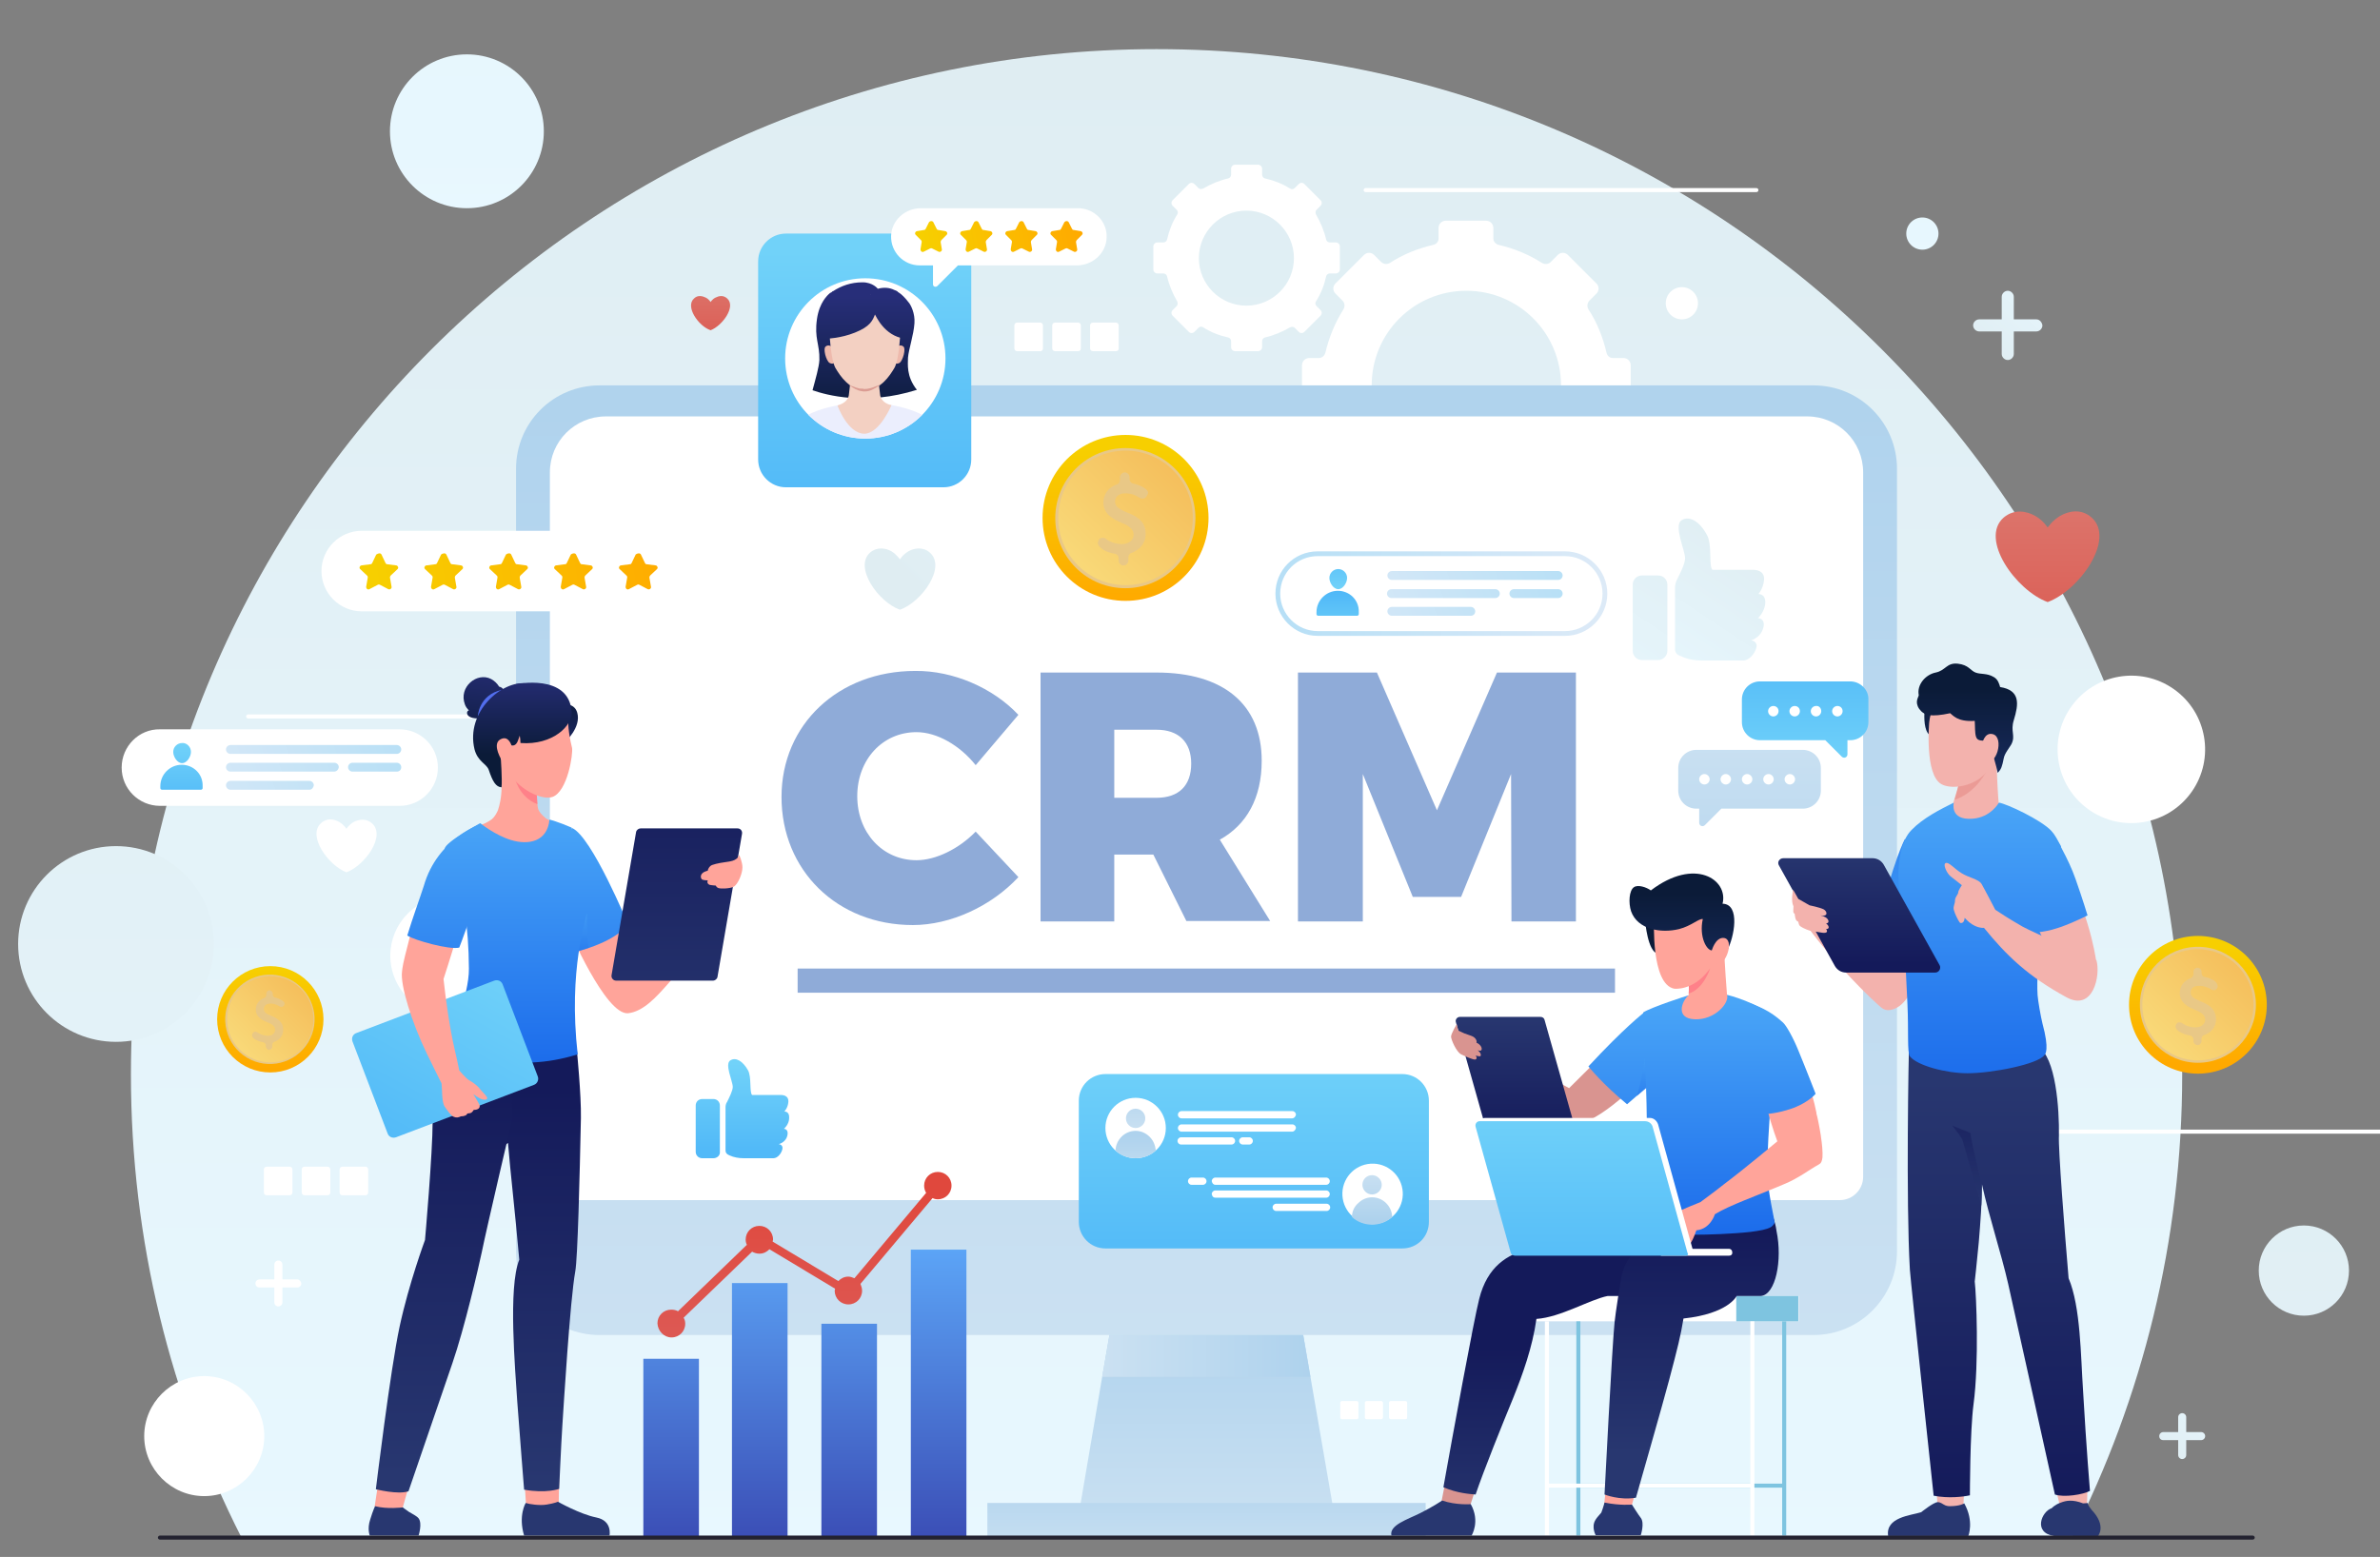 <?xml version="1.0" encoding="utf-8"?>
<!-- Generator: Adobe Illustrator 24.0.2, SVG Export Plug-In . SVG Version: 6.00 Build 0)  -->
<svg version="1.1" xmlns="http://www.w3.org/2000/svg" xmlns:xlink="http://www.w3.org/1999/xlink" x="0px" y="0px"
	 viewBox="0 0 590.8 386.6" style="enable-background:new 0 0 590.8 386.6;" xml:space="preserve">
<rect x="0" y="0" width="590.8" height="386.6" fill="#808080" stroke="none"/>
<style type="text/css">
	.st0{fill:url(#XMLID_19_);}
	.st1{fill:url(#XMLID_23_);}
	.st2{fill:url(#XMLID_24_);}
	.st3{fill:#FFFFFF;}
	.st4{fill:url(#XMLID_102_);}
	.st5{fill:url(#XMLID_103_);}
	.st6{fill:none;stroke:#FFFFFF;stroke-linecap:round;stroke-miterlimit:10;}
	.st7{fill:url(#XMLID_104_);}
	.st8{fill:url(#XMLID_105_);}
	.st9{fill:url(#XMLID_106_);}
	.st10{fill:url(#XMLID_108_);}
	.st11{fill:url(#XMLID_110_);}
	.st12{fill:url(#XMLID_111_);}
	.st13{fill:#8FABD8;}
	.st14{fill:#FFA49A;}
	.st15{fill:#283770;}
	.st16{fill:url(#XMLID_112_);}
	.st17{fill:url(#XMLID_132_);}
	.st18{fill:#FF8189;}
	.st19{fill:url(#XMLID_134_);}
	.st20{fill:url(#XMLID_135_);}
	.st21{fill:#526EEE;}
	.st22{fill:url(#XMLID_136_);}
	.st23{fill:url(#XMLID_137_);}
	.st24{opacity:0.5;fill:url(#XMLID_138_);}
	.st25{fill:url(#XMLID_139_);}
	.st26{fill:url(#XMLID_140_);}
	.st27{fill:url(#XMLID_141_);}
	.st28{fill:url(#XMLID_142_);}
	.st29{fill:url(#XMLID_143_);}
	.st30{fill:#7EC4E0;}
	.st31{fill:none;stroke:#7EC4E0;stroke-miterlimit:10;}
	.st32{fill:none;stroke:#FFFFFF;stroke-miterlimit:10;}
	.st33{fill:#D99490;}
	.st34{fill:url(#XMLID_144_);}
	.st35{fill:url(#XMLID_145_);}
	.st36{fill:url(#XMLID_146_);}
	.st37{fill:url(#XMLID_147_);}
	.st38{opacity:0.5;fill:url(#XMLID_148_);}
	.st39{fill:url(#XMLID_149_);}
	.st40{fill:url(#XMLID_150_);}
	.st41{fill:url(#XMLID_151_);}
	.st42{fill:url(#XMLID_152_);}
	.st43{fill:url(#XMLID_153_);}
	.st44{fill:#F3B2AD;}
	.st45{fill:#203647;}
	.st46{fill:url(#XMLID_154_);}
	.st47{fill:url(#XMLID_155_);}
	.st48{fill:url(#XMLID_156_);}
	.st49{opacity:0.32;fill:#D76B66;}
	.st50{fill:url(#XMLID_157_);}
	.st51{fill:url(#XMLID_158_);}
	.st52{fill:url(#XMLID_159_);}
	.st53{opacity:0.5;fill:url(#XMLID_160_);}
	.st54{fill:url(#XMLID_162_);}
	.st55{fill:url(#XMLID_163_);}
	.st56{fill:url(#XMLID_164_);}
	.st57{fill:url(#XMLID_165_);}
	.st58{fill:url(#XMLID_166_);}
	.st59{fill:url(#XMLID_167_);}
	.st60{fill:url(#XMLID_168_);}
	.st61{fill:url(#XMLID_169_);}
	.st62{fill:url(#XMLID_170_);}
	.st63{fill:url(#XMLID_175_);}
	.st64{fill:url(#XMLID_176_);}
	.st65{fill:url(#XMLID_177_);}
	.st66{clip-path:url(#XMLID_178_);}
	.st67{fill:url(#XMLID_179_);}
	.st68{fill:#EBEEFD;}
	.st69{fill:#F3D0C2;}
	.st70{fill:#EEBAAD;}
	.st71{fill:#DB9C93;}
	.st72{fill:url(#XMLID_180_);}
	.st73{fill:url(#XMLID_182_);}
	.st74{fill:url(#XMLID_183_);}
	.st75{fill:url(#XMLID_184_);}
	.st76{fill:url(#XMLID_185_);}
	.st77{fill:url(#XMLID_186_);}
	.st78{fill:url(#XMLID_187_);}
	.st79{fill:url(#XMLID_188_);}
	.st80{fill:url(#XMLID_189_);}
	.st81{fill:url(#XMLID_190_);}
	.st82{fill:url(#XMLID_191_);}
	.st83{fill:url(#XMLID_192_);}
	.st84{fill:url(#XMLID_193_);}
	.st85{fill:url(#XMLID_194_);}
	.st86{fill:url(#XMLID_195_);}
	.st87{fill:url(#XMLID_196_);}
	.st88{fill:none;stroke:url(#XMLID_197_);stroke-width:1.186;stroke-miterlimit:10;}
	.st89{fill:url(#XMLID_198_);}
	.st90{fill:url(#XMLID_199_);}
	.st91{fill:url(#XMLID_200_);}
	.st92{fill:url(#XMLID_201_);}
	.st93{fill:url(#XMLID_202_);}
	.st94{fill:url(#XMLID_203_);}
	.st95{fill:url(#XMLID_204_);}
	.st96{fill:url(#XMLID_205_);}
	.st97{fill:url(#XMLID_206_);}
	.st98{fill:url(#XMLID_207_);}
	.st99{fill:url(#XMLID_208_);}
	.st100{fill:url(#XMLID_209_);}
	.st101{fill:url(#XMLID_212_);}
	.st102{fill:url(#XMLID_216_);}
	.st103{fill:url(#XMLID_254_);}
	.st104{fill:url(#XMLID_256_);}
	.st105{fill:#E9C886;}
	.st106{fill:url(#XMLID_261_);}
	.st107{fill:url(#XMLID_265_);}
	.st108{fill:url(#XMLID_267_);}
	.st109{fill:url(#XMLID_271_);}
	.st110{fill:url(#XMLID_272_);}
	.st111{fill:none;stroke:#232230;stroke-linecap:round;stroke-linejoin:round;stroke-miterlimit:10;}
</style>
<g id="BACKGROUND">
</g>
<g id="OBJECTS">
	<g id="XMLID_99_">
		<g id="XMLID_181_">
			
				<linearGradient id="XMLID_19_" gradientUnits="userSpaceOnUse" x1="287.135" y1="-16010.376" x2="287.135" y2="-16391.736" gradientTransform="matrix(1 0 0 -1 0 -16000.357)">
				<stop  offset="0" style="stop-color:#DFEDF2"/>
				<stop  offset="1" style="stop-color:#E8F8FF"/>
			</linearGradient>
			<path id="XMLID_226_" class="st0" d="M287.1,12.2c-140.6,0-254.6,114-254.6,254.6c0,41.4,9.9,80.4,27.4,114.9h454.4
				c17.5-34.5,27.4-73.6,27.4-114.9C541.7,126.1,427.7,12.2,287.1,12.2z"/>
			
				<linearGradient id="XMLID_23_" gradientUnits="userSpaceOnUse" x1="115.933" y1="-15681.802" x2="115.933" y2="-16063.163" gradientTransform="matrix(1 0 0 -1 0 -16000.357)">
				<stop  offset="0" style="stop-color:#DFEDF2"/>
				<stop  offset="1" style="stop-color:#E8F8FF"/>
			</linearGradient>
			<circle id="XMLID_225_" class="st1" cx="115.9" cy="32.6" r="19.1"/>
			
				<linearGradient id="XMLID_24_" gradientUnits="userSpaceOnUse" x1="477.16" y1="-15984.784" x2="477.16" y2="-16064.674" gradientTransform="matrix(1 0 0 -1 0 -16000.357)">
				<stop  offset="0" style="stop-color:#DFEDF2"/>
				<stop  offset="1" style="stop-color:#E8F8FF"/>
			</linearGradient>
			<circle id="XMLID_97_" class="st2" cx="477.2" cy="58" r="4"/>
			<circle id="XMLID_101_" class="st3" cx="417.5" cy="75.3" r="4"/>
			
				<linearGradient id="XMLID_102_" gradientUnits="userSpaceOnUse" x1="571.933" y1="-16247.595" x2="571.933" y2="-16628.957" gradientTransform="matrix(1 0 0 -1 0 -16000.357)">
				<stop  offset="0" style="stop-color:#DFEDF2"/>
				<stop  offset="1" style="stop-color:#E8F8FF"/>
			</linearGradient>
			<circle id="XMLID_219_" class="st4" cx="571.9" cy="315.5" r="11.2"/>
			
				<ellipse id="XMLID_217_" transform="matrix(0.576 -0.818 0.818 0.576 72.177 511.389)" class="st3" cx="528.8" cy="186.2" rx="18.3" ry="18.3"/>
			<path id="XMLID_215_" class="st3" d="M65.6,356.6c0,8.2-6.7,14.9-14.9,14.9s-14.9-6.7-14.9-14.9c0-8.2,6.7-14.9,14.9-14.9
				S65.6,348.4,65.6,356.6z"/>
			
				<linearGradient id="XMLID_103_" gradientUnits="userSpaceOnUse" x1="28.801" y1="-16085.259" x2="28.801" y2="-16466.621" gradientTransform="matrix(1 0 0 -1 0 -16000.357)">
				<stop  offset="0" style="stop-color:#DFEDF2"/>
				<stop  offset="1" style="stop-color:#E8F8FF"/>
			</linearGradient>
			<circle id="XMLID_211_" class="st5" cx="28.8" cy="234.4" r="24.3"/>
			
				<ellipse id="XMLID_210_" transform="matrix(0.924 -0.383 0.383 0.924 -82.312 60.789)" class="st3" cx="111.6" cy="237.3" rx="14.8" ry="14.8"/>
			<g id="XMLID_53_">
				<line id="XMLID_54_" class="st6" x1="61.6" y1="177.9" x2="158.6" y2="177.9"/>
				<line id="XMLID_55_" class="st6" x1="501.7" y1="281" x2="598.7" y2="281"/>
				<line id="XMLID_56_" class="st6" x1="339" y1="47.2" x2="436" y2="47.2"/>
			</g>
			<g id="XMLID_17_">
				<path id="XMLID_52_" class="st3" d="M73.8,317.7h-3.7V314c0-0.5-0.4-1-1-1c-0.5,0-1,0.4-1,1v3.7h-3.7c-0.5,0-1,0.4-1,1
					c0,0.5,0.4,1,1,1h3.7v3.7c0,0.5,0.4,1,1,1c0.5,0,1-0.4,1-1v-3.7h3.7c0.5,0,1-0.4,1-1C74.7,318.1,74.3,317.7,73.8,317.7z"/>
				
					<linearGradient id="XMLID_104_" gradientUnits="userSpaceOnUse" x1="490.222" y1="-16089.779" x2="512.676" y2="-16065.803" gradientTransform="matrix(1 0 0 -1 0 -16000.357)">
					<stop  offset="0" style="stop-color:#DFEDF2"/>
					<stop  offset="1" style="stop-color:#E8F8FF"/>
				</linearGradient>
				<path id="XMLID_50_" class="st7" d="M505.5,79.3h-5.6v-5.6c0-0.8-0.7-1.5-1.5-1.5s-1.5,0.7-1.5,1.5v5.6h-5.6
					c-0.8,0-1.5,0.7-1.5,1.5c0,0.8,0.7,1.5,1.5,1.5h5.6v5.6c0,0.8,0.7,1.5,1.5,1.5s1.5-0.7,1.5-1.5v-5.6h5.6c0.8,0,1.5-0.7,1.5-1.5
					C506.9,80,506.3,79.3,505.5,79.3z"/>
				
					<linearGradient id="XMLID_105_" gradientUnits="userSpaceOnUse" x1="536.387" y1="-16362.655" x2="551.137" y2="-16346.905" gradientTransform="matrix(1 0 0 -1 0 -16000.357)">
					<stop  offset="0" style="stop-color:#DFEDF2"/>
					<stop  offset="1" style="stop-color:#E8F8FF"/>
				</linearGradient>
				<path id="XMLID_51_" class="st8" d="M546.4,355.6h-3.7v-3.7c0-0.5-0.4-1-1-1c-0.5,0-1,0.4-1,1v3.7H537c-0.5,0-1,0.4-1,1
					s0.4,1,1,1h3.7v3.7c0,0.5,0.4,1,1,1c0.5,0,1-0.4,1-1v-3.7h3.7c0.5,0,1-0.4,1-1S546.9,355.6,546.4,355.6z"/>
			</g>
		</g>
		<g id="XMLID_63_">
			<path id="XMLID_297_" class="st3" d="M404.8,100.7v-10c0-1-0.8-1.8-1.8-1.8h-2.6c-0.8,0-1.4-0.5-1.6-1.3
				c-0.9-3.9-2.4-7.6-4.5-10.8c-0.4-0.7-0.3-1.5,0.2-2.1l1.8-1.8c0.7-0.7,0.7-1.8,0-2.5l-7.1-7.1c-0.7-0.7-1.8-0.7-2.5,0l-1.8,1.8
				c-0.5,0.5-1.4,0.6-2.1,0.2c-3.3-2.1-6.9-3.6-10.8-4.5c-0.7-0.2-1.3-0.8-1.3-1.6v-2.6c0-1-0.8-1.8-1.8-1.8h-10
				c-1,0-1.8,0.8-1.8,1.8v2.6c0,0.8-0.5,1.4-1.3,1.6c-3.9,0.9-7.6,2.4-10.8,4.5c-0.7,0.4-1.5,0.3-2.1-0.2l-1.8-1.8
				c-0.7-0.7-1.8-0.7-2.5,0l-7.1,7.1c-0.7,0.7-0.7,1.8,0,2.5l1.8,1.8c0.5,0.5,0.6,1.4,0.2,2.1c-2.1,3.3-3.6,7-4.5,10.8
				c-0.2,0.7-0.8,1.3-1.6,1.3H325c-1,0-1.8,0.8-1.8,1.8v10c0,1,0.8,1.8,1.8,1.8h2.6c0.8,0,1.4,0.5,1.6,1.3c0.9,3.9,2.4,7.6,4.5,10.8
				c0.4,0.7,0.3,1.5-0.2,2.1l-1.8,1.8c-0.7,0.7-0.7,1.8,0,2.5l7.1,7.1c0.7,0.7,1.8,0.7,2.5,0l1.8-1.8c0.5-0.5,1.4-0.6,2.1-0.2
				c3.3,2.1,6.9,3.6,10.8,4.5c0.7,0.2,1.3,0.8,1.3,1.6v2.6c0,1,0.8,1.8,1.8,1.8h10c1,0,1.8-0.8,1.8-1.8V132c0-0.8,0.5-1.4,1.3-1.6
				c3.9-0.9,7.5-2.4,10.8-4.5c0.7-0.4,1.5-0.3,2.1,0.2l1.8,1.8c0.7,0.7,1.8,0.7,2.5,0l7.1-7.1c0.7-0.7,0.7-1.8,0-2.5l-1.8-1.8
				c-0.5-0.5-0.6-1.4-0.2-2.1c2.1-3.3,3.6-6.9,4.5-10.8c0.2-0.7,0.8-1.3,1.6-1.3h2.6C404,102.4,404.8,101.7,404.8,100.7z M364,119.2
				c-13,0-23.5-10.5-23.5-23.5c0-13,10.5-23.5,23.5-23.5c13,0,23.5,10.5,23.5,23.5C387.5,108.6,377,119.2,364,119.2z"/>
			<path id="XMLID_298_" class="st3" d="M332.6,66.9v-5.7c0-0.6-0.5-1-1-1h-1.5c-0.4,0-0.8-0.3-0.9-0.7c-0.5-2.2-1.4-4.3-2.5-6.2
				c-0.2-0.4-0.2-0.9,0.1-1.2l1-1c0.4-0.4,0.4-1,0-1.4l-4-4c-0.4-0.4-1-0.4-1.4,0l-1,1c-0.3,0.3-0.8,0.4-1.2,0.1
				c-1.9-1.2-4-2-6.2-2.5c-0.4-0.1-0.7-0.5-0.7-0.9v-1.5c0-0.6-0.5-1-1-1h-5.7c-0.6,0-1,0.5-1,1v1.5c0,0.4-0.3,0.8-0.7,0.9
				c-2.2,0.5-4.3,1.4-6.2,2.5c-0.4,0.2-0.9,0.2-1.2-0.1l-1-1c-0.4-0.4-1-0.4-1.4,0l-4,4c-0.4,0.4-0.4,1,0,1.4l1,1
				c0.3,0.3,0.4,0.8,0.1,1.2c-1.2,1.9-2,4-2.5,6.2c-0.1,0.4-0.5,0.7-0.9,0.7h-1.5c-0.6,0-1,0.5-1,1v5.7c0,0.6,0.5,1,1,1h1.5
				c0.4,0,0.8,0.3,0.9,0.7c0.5,2.2,1.4,4.3,2.5,6.2c0.2,0.4,0.2,0.9-0.1,1.2l-1,1c-0.4,0.4-0.4,1,0,1.4l4,4c0.4,0.4,1,0.4,1.4,0l1-1
				c0.3-0.3,0.8-0.4,1.2-0.1c1.9,1.2,3.9,2,6.2,2.5c0.4,0.1,0.7,0.5,0.7,0.9v1.5c0,0.6,0.5,1,1,1h5.7c0.6,0,1-0.5,1-1v-1.5
				c0-0.4,0.3-0.8,0.7-0.9c2.2-0.5,4.3-1.4,6.2-2.5c0.4-0.2,0.9-0.2,1.2,0.1l1,1c0.4,0.4,1,0.4,1.4,0l4-4c0.4-0.4,0.4-1,0-1.4l-1-1
				c-0.3-0.3-0.4-0.8-0.1-1.2c1.2-1.9,2-3.9,2.5-6.2c0.1-0.4,0.5-0.7,0.9-0.7h1.5C332.1,67.9,332.6,67.5,332.6,66.9z M309.4,75.9
				c-6.5,0-11.8-5.3-11.8-11.8c0-6.5,5.3-11.8,11.8-11.8c6.5,0,11.8,5.3,11.8,11.8C321.2,70.6,315.9,75.9,309.4,75.9z"/>
		</g>
		<g id="XMLID_36_">
			
				<linearGradient id="XMLID_106_" gradientUnits="userSpaceOnUse" x1="299.468" y1="-16334.732" x2="299.468" y2="-16083.327" gradientTransform="matrix(1 0 0 -1 0 -16000.357)">
				<stop  offset="0" style="stop-color:#CBE1F2"/>
				<stop  offset="1" style="stop-color:#AED2ED"/>
			</linearGradient>
			<path id="XMLID_20_" class="st9" d="M450.2,331.5H148.8c-11.5,0-20.7-9.3-20.7-20.7V116.4c0-11.5,9.3-20.7,20.7-20.7h301.4
				c11.5,0,20.7,9.3,20.7,20.7v194.3C470.9,322.2,461.6,331.5,450.2,331.5z"/>
			<path id="XMLID_255_" class="st3" d="M462.5,117.3v174.9c0,3.2-2.6,5.8-5.8,5.8H142.3c-3.2,0-5.8-2.6-5.8-5.8V117.3
				c0-7.7,6.2-13.9,13.9-13.9h298.2C456.3,103.4,462.5,109.6,462.5,117.3z"/>
			
				<linearGradient id="XMLID_108_" gradientUnits="userSpaceOnUse" x1="299.467" y1="-16381.185" x2="299.467" y2="-16326.189" gradientTransform="matrix(1 0 0 -1 0 -16000.357)">
				<stop  offset="0" style="stop-color:#CBE1F2"/>
				<stop  offset="1" style="stop-color:#AED2ED"/>
			</linearGradient>
			<polygon id="XMLID_15_" class="st10" points="332.2,381.8 266.8,381.8 273.6,341.9 275.4,331.5 323.5,331.5 325.3,341.9 			"/>
			
				<linearGradient id="XMLID_110_" gradientUnits="userSpaceOnUse" x1="273.627" y1="-16337.041" x2="325.307" y2="-16337.041" gradientTransform="matrix(1 0 0 -1 0 -16000.357)">
				<stop  offset="0" style="stop-color:#CBE1F2"/>
				<stop  offset="1" style="stop-color:#AED2ED"/>
			</linearGradient>
			<polygon id="XMLID_9_" class="st11" points="325.3,341.9 273.6,341.9 275.4,331.5 323.5,331.5 			"/>
			
				<linearGradient id="XMLID_111_" gradientUnits="userSpaceOnUse" x1="299.468" y1="-16388.262" x2="299.468" y2="-16363.54" gradientTransform="matrix(1 0 0 -1 0 -16000.357)">
				<stop  offset="0" style="stop-color:#CBE1F2"/>
				<stop  offset="1" style="stop-color:#AED2ED"/>
			</linearGradient>
			<rect id="XMLID_57_" x="245.1" y="373.2" class="st12" width="108.8" height="8.6"/>
			<rect id="XMLID_34_" x="198" y="240.5" class="st13" width="202.9" height="6"/>
		</g>
		<g id="XMLID_25_">
			<path id="XMLID_316_" class="st14" d="M93.9,368.2l-0.9,5.9c0,0,4.9,1.5,6.9,0.5l1.6-5.7"/>
			<path id="XMLID_313_" class="st14" d="M130.1,366.1l0.5,7.9c0,0,4.4,1.6,8.1-1l0.1-6.5"/>
			<path id="XMLID_307_" class="st15" d="M130.5,373.2c0,0-1.9,3.1-0.4,8.1h21.2c0,0,0.8-3.7-3.3-4.5c-4-0.8-9.5-3.9-9.5-3.9
				s-0.9,0.4-2.8,0.7C134,373.9,131.3,373.5,130.5,373.2z"/>
			<path id="XMLID_260_" class="st15" d="M93.1,374c0,0-0.5,1-1.2,3.3c-0.8,2.4-0.1,4-0.1,4h12.1c0,0,1-3,0-4.3
				c-0.5-0.6-1.6-1.1-2.4-1.6c-0.9-0.6-1.5-1.1-1.5-1.1S96.1,374.8,93.1,374z"/>
			
				<linearGradient id="XMLID_112_" gradientUnits="userSpaceOnUse" x1="132.211" y1="-16368.147" x2="132.211" y2="-16270.435" gradientTransform="matrix(1 0 0 -1 0 -16000.357)">
				<stop  offset="0" style="stop-color:#283770"/>
				<stop  offset="1" style="stop-color:#141A5A"/>
			</linearGradient>
			<path id="XMLID_262_" class="st16" d="M120.1,262v26l6-4.2c0.6,7.4,1.7,16.5,2.8,29c-2.8,6.9-1,27.2-0.5,35.2
				c0.6,8.1,1.7,21.9,1.7,21.9c5.5,1,8.7-0.2,8.7-0.2s0.5-11.2,0.8-15.8c0.3-4.5,1.9-31,3.2-38.2c0.6-3.2,1.1-23.4,1.4-38.1
				c0.1-5.7-1-16.8-1-16.8L120.1,262z"/>
			
				<linearGradient id="XMLID_132_" gradientUnits="userSpaceOnUse" x1="110.257" y1="-16366.647" x2="110.257" y2="-16266.642" gradientTransform="matrix(1 0 0 -1 0 -16000.357)">
				<stop  offset="0" style="stop-color:#283770"/>
				<stop  offset="1" style="stop-color:#141A5A"/>
			</linearGradient>
			<path id="XMLID_228_" class="st17" d="M111.5,259.1c0,0-4.1,9.1-4.1,19.2c0,8.2-1.9,29.6-1.9,29.6s-4,10.8-6.3,21.5
				c-2.3,10.7-5.9,40.4-5.9,40.4s5.5,1.4,8.1,0.5c0,0,7.9-23.1,10.9-31.8c3-8.7,6.5-23.8,7.3-27.6c1.1-5.5,7.6-33.2,7.6-33.2
				l-0.5-15.9L111.5,259.1z"/>
			<path id="XMLID_76_" class="st14" d="M135.5,203.2c-1.7-1.4-1.9-2.3-1.9-2.3c-0.2-0.7-0.3-1.9-0.3-3c-0.1-1.5-0.1-3-0.1-3.7
				c0-0.2,0-0.4,0-0.4l1.1-0.8l-11.1-5c2.7,7.4,0.4,13.1,0.4,13.2l0,0c0,0-0.7,1.8-1.9,2.5c-1.7,1.1-3.1,1.4-4.6,2
				c0,0,13.2,9.5,22.9-0.6C140,204.9,136.4,203.9,135.5,203.2z"/>
			<path id="XMLID_258_" class="st18" d="M127.6,192.7c0.2,0.3,1,5.1,5.8,7c-0.1-1.5-0.2-3.2-0.2-3.9L127.6,192.7z"/>
			
				<linearGradient id="XMLID_134_" gradientUnits="userSpaceOnUse" x1="141.948" y1="-16192.815" x2="141.948" y2="-16172.126" gradientTransform="matrix(1 0 0 -1 0 -16000.357)">
				<stop  offset="0" style="stop-color:#272E79"/>
				<stop  offset="1" style="stop-color:#0B1B38"/>
			</linearGradient>
			<path id="XMLID_229_" class="st19" d="M140.9,175c0,0,1.8-0.1,2.4,2c1,3.6-2.9,7.1-2.9,7.1L140.9,175z"/>
			<path id="XMLID_257_" class="st14" d="M125.4,189.8c1.7,5.4,8.7,9.1,11.7,8.1c3.8-1.3,5.2-10.8,4.9-12.2c-1-4.1-1-6.2-0.9-7.9
				c0.2-3.1-2.8-7.5-9.7-6.7C124.5,171.8,118.4,177.6,125.4,189.8z"/>
			
				<linearGradient id="XMLID_135_" gradientUnits="userSpaceOnUse" x1="629.505" y1="163.232" x2="632.081" y2="186.982" gradientTransform="matrix(-1 0 0 1 750.777 0)">
				<stop  offset="0" style="stop-color:#272E79"/>
				<stop  offset="1" style="stop-color:#0B1B38"/>
			</linearGradient>
			<path id="XMLID_253_" class="st20" d="M116.4,176.4c-0.4-0.4-0.8-0.9-1-1.5c-1.6-4.3,3-8.1,6.5-6.3c0.9,0.5,1.5,1.1,2,1.9
				c1.7,0.4,1.2,2.1,1.2,2.1l-0.2,0c0.3,1.4,0.2,2.5,0.2,2.5l-3,2.8c0,0-1,0.1-2.2-0.1l0.2,0.5C115.3,178.9,115.6,176.5,116.4,176.4
				z"/>
			<path id="XMLID_251_" class="st21" d="M118.6,177.9c0,0,0.2-5.4,6-6.6l-1.9,3.1L118.6,177.9z"/>
			
				<linearGradient id="XMLID_136_" gradientUnits="userSpaceOnUse" x1="626.308" y1="166.634" x2="626.308" y2="187.323" gradientTransform="matrix(-1 0 0 1 750.777 0)">
				<stop  offset="0" style="stop-color:#272E79"/>
				<stop  offset="1" style="stop-color:#0B1B38"/>
			</linearGradient>
			<path id="XMLID_249_" class="st22" d="M117.8,186.1c0.8,3,2.9,3.5,3.5,5c1,3,1.8,4.3,3.2,4.4c0.2-1.9-0.2-7.6-0.2-7.6
				c-0.3-0.9-0.2-1.8,0-2.4c0.4-1,2.7-0.4,2.7-0.4c1.5,0.2,1.6-1.6,2.1-2.6c0.9-2,1-4.2,1-4.2c-0.5-4,3-8.2,0.5-8.6
				C124.7,168.9,115.5,176.7,117.8,186.1z"/>
			<path id="XMLID_242_" class="st14" d="M141.1,230.5c0,0,9.2,21.6,14.8,21.1c3.8-0.4,7.1-4.1,10-7.4c2.9-3.3,5.2-6.1,5.2-6.1
				l-11.1,2.2l-3.2-6.8l-2.1-5l-1.6-3.9L141.1,230.5z"/>
			<linearGradient id="XMLID_137_" gradientUnits="userSpaceOnUse" x1="147.311" y1="203.155" x2="147.311" y2="264.177">
				<stop  offset="0" style="stop-color:#49A5F7"/>
				<stop  offset="1" style="stop-color:#1C6CEB"/>
			</linearGradient>
			<path id="XMLID_289_" class="st23" d="M155.9,229.5c0,0-2,3.3-9.8,5.9c-1.2,0.4-2.5,0.8-3.9,1.1c0,0-0.3-3.3-0.9-5.6
				c-0.2-0.7-0.4-1.5-0.6-2.3c-0.6-2.2-1.2-4.6-1.8-6.9c-1.2-4.6,3.5-13.5,3.1-16.1C146.9,207.7,155.9,229.5,155.9,229.5z"/>
			
				<linearGradient id="XMLID_138_" gradientUnits="userSpaceOnUse" x1="143.422" y1="-16227.216" x2="143.422" y2="-16238.558" gradientTransform="matrix(1 0 0 -1 0 -16000.357)">
				<stop  offset="0" style="stop-color:#49A5F7"/>
				<stop  offset="1" style="stop-color:#1C6CEB"/>
			</linearGradient>
			<path id="XMLID_285_" class="st24" d="M146.1,235.4c-1.2,0.4-2.5,0.8-3.9,1.1c0,0-0.3-3.3-0.9-5.6c-0.2-0.7-0.4-1.5-0.6-2.3
				l5-1.7C145.7,226.9,145.6,231.1,146.1,235.4z"/>
			<linearGradient id="XMLID_139_" gradientUnits="userSpaceOnUse" x1="128.113" y1="203.155" x2="128.113" y2="264.177">
				<stop  offset="0" style="stop-color:#49A5F7"/>
				<stop  offset="1" style="stop-color:#1C6CEB"/>
			</linearGradient>
			<path id="XMLID_269_" class="st25" d="M143.4,261.8c-16,5-26.9-0.4-31.9-2.8c0-0.2,5-11.8,4.9-18.5c-0.1-21.6-5.9-28.7-6-29.7
				c-0.1-1.6,8.8-6.4,8.8-6.4s3.7,3,7.7,4.2c4.3,1.3,9,0.4,9.5-5.1c0,0,2.3,0.6,5.5,2c1.6,4.7,3.7,14.8,3.7,21.3
				C145.6,228.1,141,240.6,143.4,261.8z"/>
			
				<linearGradient id="XMLID_140_" gradientUnits="userSpaceOnUse" x1="122.419" y1="236.971" x2="100.293" y2="287.973" gradientTransform="matrix(0.996 8.660000e-02 -8.660000e-02 0.996 22.636 -8.804)">
				<stop  offset="0" style="stop-color:#71D2F9"/>
				<stop  offset="1" style="stop-color:#51B9F8"/>
			</linearGradient>
			<path id="XMLID_71_" class="st26" d="M132.5,269.4l-34.2,13c-0.9,0.3-1.8-0.1-2.1-1l-8.7-22.8c-0.3-0.9,0.1-1.8,1-2.1l34.2-13
				c0.9-0.3,1.8,0.1,2.1,1l8.7,22.8C133.8,268.1,133.4,269.1,132.5,269.4z"/>
			<path id="XMLID_100_" class="st14" d="M120.9,272.5c-0.2-0.5-1.6-1.8-2-2.4c-0.4-0.5-1.7-1.5-2.5-1.9c-0.7-0.4-2.4-2.4-2.4-2.4
				l0,0c-0.3-1.5-0.7-3.4-1.2-5.5c-1.2-5.2-2.2-12.5-2.7-17.2c1.2-3.6,4.2-13.5,4.2-13.5l-10.6-4.3c0,0-3.6,13.1-3.8,15.1
				c0,0.3-0.1,0.5-0.1,0.8c-0.5,3.4,2.5,12.9,6.1,20.3c1.4,2.9,2.7,5.5,3.7,7.5v0c0.2,1.5,0,4.6,0.8,5.8c0.7,1,1.5,2.2,2.2,2.5
				c0.7,0.3,1.2,0.2,1.8-0.1c0.9,0,1.5-0.3,1.6-0.7c1.1-0.1,1.1-0.2,1.6-0.9c1.2,0,1.7-0.6,1.4-1.3c-0.2-0.5-1.5-2.6-1.5-2.6
				s1.6,1.2,2.3,1.3C120.5,273.2,121.1,273,120.9,272.5z"/>
			<linearGradient id="XMLID_141_" gradientUnits="userSpaceOnUse" x1="110.295" y1="203.155" x2="110.295" y2="264.177">
				<stop  offset="0" style="stop-color:#49A5F7"/>
				<stop  offset="1" style="stop-color:#1C6CEB"/>
			</linearGradient>
			<path id="XMLID_213_" class="st27" d="M101.1,232.3c1.8,1.2,10.5,3.6,12.9,3c0.4-1,2.9-7.5,4.2-12.8c2-8.1,1.2-17.9,1.2-17.9
				s-10.8,3.5-14.2,15.4C104.2,223.1,102.5,227.7,101.1,232.3z"/>
			
				<linearGradient id="XMLID_142_" gradientUnits="userSpaceOnUse" x1="616.719" y1="166.634" x2="616.719" y2="187.323" gradientTransform="matrix(-1 0 0 1 750.777 0)">
				<stop  offset="0" style="stop-color:#272E79"/>
				<stop  offset="1" style="stop-color:#0B1B38"/>
			</linearGradient>
			<path id="XMLID_133_" class="st28" d="M128,169.9c0,0-2.9,4.7-1.4,8.4c1.2,0.5,2.6,3.3,2.6,6.2c8.1,0.6,13-4.4,12.7-7.8
				C141.2,167.1,128,169.9,128,169.9z"/>
			<path id="XMLID_93_" class="st14" d="M127,185.2c0,0-0.7-2.6-2.6-1.7c-2.1,0.9-0.6,4,0.1,5.2c0.7,1.2,2,0.8,2.2,0"/>
			
				<linearGradient id="XMLID_143_" gradientUnits="userSpaceOnUse" x1="168.067" y1="-16264.816" x2="168.067" y2="-16184.814" gradientTransform="matrix(1 0 0 -1 0 -16000.357)">
				<stop  offset="0" style="stop-color:#283770"/>
				<stop  offset="1" style="stop-color:#141A5A"/>
			</linearGradient>
			<path id="XMLID_91_" class="st29" d="M152.9,243.5H177c0.5,0,1-0.4,1.1-0.9l6.1-35.6c0.1-0.7-0.4-1.3-1.1-1.3h-24.1
				c-0.5,0-1,0.4-1.1,0.9l-6.1,35.6C151.7,242.9,152.3,243.5,152.9,243.5z"/>
			<path id="XMLID_29_" class="st14" d="M183.5,212.3c0,0,0.8,1.7,0.8,3.1c0,1.5-1.1,4.2-2.2,4.8c-1.1,0.5-3.3,0.5-3.8,0.3
				c-0.5-0.2-0.6-0.6-0.6-0.6s-1.3-0.1-1.6-0.2c-0.8-0.4-0.4-1.1-0.4-1.1s-1,0-1.4-0.2c-0.4-0.3-0.5-1.1,0.1-1.6
				c0.4-0.4,1.3-0.6,1.3-0.6s0-0.6,0.7-1.2c0.3-0.3,2-0.7,3.5-0.9C181,213.9,182.9,213.9,183.5,212.3z"/>
		</g>
		<g id="XMLID_98_">
			<g id="XMLID_161_">
				<rect id="XMLID_392_" x="378.2" y="321.8" class="st3" width="68.3" height="6.3"/>
				<rect id="XMLID_218_" x="431" y="321.8" class="st30" width="15.4" height="6.3"/>
				<line id="XMLID_387_" class="st31" x1="391.8" y1="328.1" x2="391.8" y2="381.3"/>
				<line id="XMLID_333_" class="st31" x1="442.9" y1="328.1" x2="442.9" y2="381.3"/>
				<line id="XMLID_388_" class="st31" x1="442.9" y1="368.9" x2="391.8" y2="368.9"/>
				<line id="XMLID_389_" class="st32" x1="435" y1="368.9" x2="384" y2="368.9"/>
				<line id="XMLID_239_" class="st32" x1="384" y1="328.1" x2="384" y2="381.3"/>
				<line id="XMLID_273_" class="st32" x1="435" y1="328.1" x2="435" y2="381.3"/>
			</g>
			<g id="XMLID_245_">
				<path id="XMLID_381_" class="st14" d="M406.5,368.7l-1.5,5.3c0,0-4.9,1.5-6.9,0.5l0.7-6.2"/>
				<path id="XMLID_339_" class="st15" d="M398.3,373.1c0,0-0.3,1.2-0.8,2.5c-0.8,0.9-1.3,1.5-1.5,1.9c-1,1.7,0.1,3.7,0.1,3.7h11.2
					c0,0,1-3,0-4.3c-0.5-0.6-2.2-3.3-2.2-3.3S402.2,373.9,398.3,373.1z"/>
				<path id="XMLID_268_" class="st33" d="M358.6,368.9l-0.9,4.6c0,0,2.8,1.2,7,1.1l1.6-4.9L358.6,368.9z"/>
				<path id="XMLID_430_" class="st15" d="M345.4,381.3h19.9c0,0,2.2-3.5-0.2-7.8c0,0-3.6,0.3-7.1-0.9c0,0-2.4,1.6-5.4,3.1
					C349.4,377.3,344.8,378.7,345.4,381.3z"/>
				
					<linearGradient id="XMLID_144_" gradientUnits="userSpaceOnUse" x1="389.122" y1="-16381.569" x2="389.122" y2="-16334.553" gradientTransform="matrix(1 0 0 -1 0 -16000.357)">
					<stop  offset="0" style="stop-color:#283770"/>
					<stop  offset="1" style="stop-color:#141A5A"/>
				</linearGradient>
				<path id="XMLID_428_" class="st34" d="M418.4,321.8h-19.3c-4.5,0.9-11.7,5.3-17.7,5.7c-1,7.1-3.4,13.7-5.8,19.7
					c-2.4,5.8-7.4,18.2-9.3,23.9c-1.3-0.1-4.5-0.3-8-1.8c2.3-12.9,7.5-41.3,8.9-46.8c2-8,7-11.1,12.3-12.3c5-1.1,6.4-1.4,11.1-2.5
					l12.6-2.9l14.8-3.6c0,0,0.3,1.9,0.6,4.5C420.4,313.4,420.2,318.9,418.4,321.8z"/>
				
					<linearGradient id="XMLID_145_" gradientUnits="userSpaceOnUse" x1="419.829" y1="-16361.168" x2="419.829" y2="-16306.132" gradientTransform="matrix(1 0 0 -1 0 -16000.357)">
					<stop  offset="0" style="stop-color:#283770"/>
					<stop  offset="1" style="stop-color:#141A5A"/>
				</linearGradient>
				<path id="XMLID_427_" class="st35" d="M437.1,321.8h-6c0,0-2,4.4-13.2,5.6c-0.7,4.3-1.4,7.1-3.6,15.4c-1.3,5-8.2,29.1-8.2,29.1
					c-4.1,0.7-7.8-0.8-7.8-0.8s1.9-37.2,2.5-42.8c0.2-2.1,1.4-9.8,1.8-11.7c1.2-5.3,5.2-7.4,5.6-7.7c0,0,2.3-0.7,4.7-1.2l12.6-2.9
					l13.9-4.5c0,0,1.3,2.8,1.6,5.4C442.5,312.9,440.8,321.5,437.1,321.8z"/>
				<path id="XMLID_266_" class="st33" d="M402.8,257l-13.3,13.2c0,0-4.1-2.3-10.2-5.6c-6.1-3.3-11-5-11-5l-1.6,3.2
					c0,0,14,13.3,21.4,15.9c0.1,0,0.1,0,0.2,0.1c0.2,0.1,0.5,0.1,0.7,0.2l0,0c0.4,0.1,0.8,0.2,1.2,0.2c6.4,0.6,18.9-12.8,18.9-12.8
					L402.8,257z"/>
				<linearGradient id="XMLID_146_" gradientUnits="userSpaceOnUse" x1="376.44" y1="252.071" x2="376.44" y2="283.421">
					<stop  offset="0" style="stop-color:#283770"/>
					<stop  offset="1" style="stop-color:#141A5A"/>
				</linearGradient>
				<path id="XMLID_264_" class="st36" d="M390.5,283.2h-20c-0.5,0-0.9-0.3-1-0.7l-8.1-28.7c-0.2-0.6,0.3-1.3,1-1.3h20
					c0.5,0,0.9,0.3,1,0.7l8.1,28.7C391.6,282.5,391.1,283.2,390.5,283.2z"/>
				<linearGradient id="XMLID_147_" gradientUnits="userSpaceOnUse" x1="405.257" y1="248.821" x2="405.257" y2="306.33">
					<stop  offset="0" style="stop-color:#49A5F7"/>
					<stop  offset="1" style="stop-color:#1C6CEB"/>
				</linearGradient>
				<path id="XMLID_429_" class="st37" d="M416.2,263.7l-6.6,5.6l-3.4,2.9l-2.3,2c-6.2-5.1-9.6-9.4-9.6-9.4
					c8.9-9.6,13.6-13.2,13.7-13.3C409.4,250.3,416.2,263.7,416.2,263.7z"/>
				
					<linearGradient id="XMLID_148_" gradientUnits="userSpaceOnUse" x1="407.942" y1="-16262.645" x2="407.942" y2="-16274.223" gradientTransform="matrix(1 0 0 -1 0 -16000.357)">
					<stop  offset="0" style="stop-color:#49A5F7"/>
					<stop  offset="1" style="stop-color:#1C6CEB"/>
				</linearGradient>
				<path id="XMLID_398_" class="st38" d="M409.7,269.3l-3.4,2.9c0.8-1.9,2.1-9.8,2.1-9.8l1,1L409.7,269.3z"/>
				<linearGradient id="XMLID_149_" gradientUnits="userSpaceOnUse" x1="423.863" y1="248.821" x2="423.863" y2="306.33">
					<stop  offset="0" style="stop-color:#49A5F7"/>
					<stop  offset="1" style="stop-color:#1C6CEB"/>
				</linearGradient>
				<path id="XMLID_417_" class="st39" d="M441,253.1c-0.1,3.5-2.5,30.7-2.3,38.5c0.2,4.6,1.8,11.2,1.8,11.9c0,0.5-0.7,1.1-0.9,1.2
					c-1,0.6-2.8,0.9-5.1,1.2h0c-4.5,0.5-10.5,0.7-14.2,0.7c-4.9,0-12.3-0.8-13.2-2c-0.9-1.1-0.1-2.8,0.3-5.1
					c3.1-16.8,0-44.6,0.5-48.1c2-1.3,11-4.2,11.1-4.2c1.3-0.1,1.6-0.7,3.1-0.7c1.3,0,4.3,0.2,6.5,0.5C428.7,247,436.8,249,441,253.1
					z"/>
				<g id="XMLID_386_">
					
						<linearGradient id="XMLID_150_" gradientUnits="userSpaceOnUse" x1="410.919" y1="-16252.218" x2="410.919" y2="-16233.702" gradientTransform="matrix(1 0 0 -1 0 -16000.357)">
						<stop  offset="0" style="stop-color:#162959"/>
						<stop  offset="1" style="stop-color:#0B1B38"/>
					</linearGradient>
					<path id="XMLID_414_" class="st40" d="M408.4,228.8c0,0,0.6,7.5,3.1,8c2.5,0.5,1.9-2.7,1.9-2.7l-0.3-3.6L408.4,228.8z"/>
					<path id="XMLID_416_" class="st14" d="M420.7,253.1c-4.9-0.2-3.2-4.5-1.6-5.9c0.1-0.1,0.1-0.3,0.1-0.5c0.1-1.1,0-3.8-0.1-5.2
						c0-0.4-0.1-0.7-0.1-0.9l2.9-2l6-4.3c0,0,0.3,6.6,0.8,12.7C429.4,249,425.7,253.3,420.7,253.1z"/>
					<path id="XMLID_400_" class="st18" d="M424.5,240.5c0,0-1.6,5.1-5.3,6.2c0.1-1.1,0-3.8-0.1-5.2L424.5,240.5z"/>
					<path id="XMLID_410_" class="st14" d="M410.6,228.4c0,0-0.8,16,5,17.1c0,0,4.6,0.6,8.5-4.5c1.1-1.5,2.5-1.8,3-3.6
						c0.7-2.9,1.8-8.3,0.5-11.5C425.6,221.2,410.8,217.2,410.6,228.4z"/>
					
						<linearGradient id="XMLID_151_" gradientUnits="userSpaceOnUse" x1="417.473" y1="-16240.607" x2="417.473" y2="-16222.092" gradientTransform="matrix(1 0 0 -1 0 -16000.357)">
						<stop  offset="0" style="stop-color:#162959"/>
						<stop  offset="1" style="stop-color:#0B1B38"/>
					</linearGradient>
					<path id="XMLID_407_" class="st41" d="M427.6,224.4c1.5-6-6.9-11.6-17.8-3.3c-1.1-0.8-3.2-1.5-4.2-0.8c-1.2,0.8-1.4,3.9-0.7,6
						c1.6,4.5,7.4,5.5,11.9,4.4c3.1-0.8,4.8-2.6,5.9-2.5c-1,4.4,1,8.1,2.5,7.8c0.2,0.4,1.2-1.2,1.2-0.7c0.1,1.1,1.1,3.1,2.3,0.8
						C430.5,232.8,432.1,224.5,427.6,224.4z"/>
					<path id="XMLID_399_" class="st14" d="M426.2,239.4c2.2,0.5,4.5-6.2,1.7-6.5c-2.1-0.2-3,3.2-3,3.2S424.4,239,426.2,239.4z"/>
				</g>
				<path id="XMLID_380_" class="st14" d="M452,282.1c0,0,0-0.1,0-0.1c-0.4-2.5-0.9-4.9-1.1-5.5c0-0.1,0-0.2,0-0.2
					c-1.2-6.1-3.7-12-3.7-12l-10.1,5.1c0,0,2,8.4,4.1,14c0,0-8.1,6.8-13.3,10.7c-2.5,2-4.5,3.4-5.8,4.4c0,0-4.6,1.8-7.1,3.1
					c-1,0.5-5.3,7.6-5.2,7.9c0.1,0.3,0.7,0.6,1.4,0.3c0.3-0.1,0.7-0.6,1.2-1.1c0,0-0.5,0.8-0.4,1c0.1,0.3,0.5,0.4,1,0.2
					c0.5-0.2,0.9-0.7,1.4-1.5c-0.1,0.2-0.1,0.3-0.1,0.4c-0.1,0.2,0.4,0.7,1.3,0.2c0.7-0.3,1.7-2.5,2-2.8c0.1-0.1,0.5-0.3,1-0.4
					l-1.2,3.8c0,0,0.1,0.4,1.2,0.2c0.9-0.2,2-2.8,2.5-4.3c3.5-0.3,4.6-4,4.6-4c3.8-2.3,10-4.4,17.5-7.6c3.1-1.3,6.1-3.5,7.5-4.3
					c0.1,0,1-0.6,1-0.6c0.4-0.2,0.6-0.8,0.7-1.6c0,0,0,0,0,0C452.5,286.1,452.3,284,452,282.1z"/>
				<linearGradient id="XMLID_152_" gradientUnits="userSpaceOnUse" x1="441.788" y1="248.821" x2="441.788" y2="306.33">
					<stop  offset="0" style="stop-color:#49A5F7"/>
					<stop  offset="1" style="stop-color:#1C6CEB"/>
				</linearGradient>
				<path id="XMLID_384_" class="st42" d="M432.9,263c1.1,4.5,4.9,13.6,4.9,13.6c1.7,0.1,5.1-0.6,7.7-1.6c3.7-1.5,5.2-3.4,5.2-3.4
					s-2.4-6.2-4.3-10.8c-1.3-3.2-3-6.2-3.8-6.9c-3.5-3.2-6.2-4-8.5-4.9L432.9,263z"/>
				<path id="XMLID_314_" class="st3" d="M429.2,311.8h-16.9v-1.7h16.9c0.5,0,0.8,0.4,0.8,0.8l0,0
					C430.1,311.5,429.7,311.8,429.2,311.8z"/>
				<path id="XMLID_270_" class="st3" d="M420.2,310.3l-8.6-31.1c-0.3-0.9-1.1-1.6-2-1.6h-41c-0.3,0-0.6,0.1-0.7,0.3l-1,0.8l0.8,0.5
					l8.6,31c0.1,0.5,0.6,0.8,1.1,0.8h42.4C420,311,420.3,310.6,420.2,310.3z"/>
				<linearGradient id="XMLID_153_" gradientUnits="userSpaceOnUse" x1="392.739" y1="273.821" x2="392.739" y2="320.546">
					<stop  offset="0" style="stop-color:#71D2F9"/>
					<stop  offset="1" style="stop-color:#51B9F8"/>
				</linearGradient>
				<path id="XMLID_259_" class="st43" d="M418.5,311.8h-42.4c-0.5,0-1-0.3-1.1-0.8l-8.7-31.2c-0.2-0.7,0.3-1.4,1-1.4h41
					c1,0,1.8,0.6,2,1.6l8.6,31.1C419.2,311.5,418.9,311.8,418.5,311.8z"/>
				<path id="XMLID_383_" class="st33" d="M366.5,258.9C366.5,258.9,366.4,258.9,366.5,258.9c0.2-0.3-0.1-1.3-1.3-1.7
					c-1.4-0.5-1.7-0.6-1.7-0.6l-1.5-0.7l-0.4-1.6c0,0-1.4,2.4-1.4,3.1c0,0.7,1.3,3.8,2.5,4.4c1.2,0.6,2.9,1.3,3.4,1.3
					c0.5,0,0.6-0.5,0.2-1c0.4,0.1,0.8,0.2,1,0.2c0.5,0,0.4-0.9-0.5-1.5c0.3,0.1,0.5,0.1,0.7,0.1
					C368.1,260.8,367.9,259.5,366.5,258.9z"/>
			</g>
		</g>
		<g id="XMLID_263_">
			<path id="XMLID_450_" class="st44" d="M511.8,375.8l-1.4-5.8c2.4,0.4,6.3-0.8,7.8-1l-0.2,6.8C518,375.8,515.1,377.7,511.8,375.8z
				"/>
			<g id="XMLID_512_">
				<path id="XMLID_515_" class="st45" d="M477.2,259.9C477.2,259.9,477.2,259.9,477.2,259.9C477.2,259.9,477.2,259.9,477.2,259.9z"
					/>
				<path id="XMLID_514_" class="st44" d="M481.1,375.8l-0.3-4.4c2.4,0.4,5.2,0.2,6.7,0l-0.2,4.5
					C487.4,375.8,484.5,377.7,481.1,375.8z"/>
				
					<linearGradient id="XMLID_154_" gradientUnits="userSpaceOnUse" x1="496.143" y1="-16268.238" x2="496.143" y2="-16374.14" gradientTransform="matrix(1 0 0 -1 0 -16000.357)">
					<stop  offset="0" style="stop-color:#283770"/>
					<stop  offset="1" style="stop-color:#141A5A"/>
				</linearGradient>
				<path id="XMLID_442_" class="st46" d="M518.8,370.2c-1.6,0.9-6.4,1.7-8.7,0.9c0,0-10.3-46.6-11.6-52.3
					c-1.7-7.5-4.7-16.5-6.5-24.7c0,4.2-0.4,9.7-0.8,14.4c0,0,0,0,0,0c-0.5,5.4-1,9.7-1,9.7c0.4,3.4,1.1,20-0.3,30.5
					c-0.9,6.8-0.9,22.6-0.9,22.6c-1.8,0.4-5.4,0.8-9,0.1c0,0-5.6-52-5.9-56.1c-1-17-0.3-54.8-0.2-55.5c0,0.3,2,2,8,1.6
					c8.3-0.5,23.9-1.6,23.9-1.6c4.6,2.6,5.4,15.8,5.3,22.2c-0.2,3,1.4,23.6,2.4,35.4c3,7.1,3,19.2,3.6,28.1
					C517.9,359.5,518.8,370.2,518.8,370.2z"/>
			</g>
			<path id="XMLID_385_" class="st44" d="M469.1,222.5l-3.1,16.1c-3.9-3.1-9.9-7.8-13.9-10.1l-3.2,1.9c0,0,3.4,4.7,8.3,10
				c6.3,6.9,9.7,9.7,9.7,9.7l0,0c0.9,0.8,2.1,1.1,4,0.1c6.1-3.3,9.6-22.9,9.6-22.9L469.1,222.5z"/>
			
				<linearGradient id="XMLID_155_" gradientUnits="userSpaceOnUse" x1="474.607" y1="-16248.815" x2="474.607" y2="-16175.433" gradientTransform="matrix(1 0 0 -1 0 -16000.357)">
				<stop  offset="0" style="stop-color:#49A5F7"/>
				<stop  offset="1" style="stop-color:#1C6CEB"/>
			</linearGradient>
			<path id="XMLID_509_" class="st47" d="M465.5,232.1c0,0,2.6,1.8,6.3,2.9c1,0.3,2.1,0.6,3.2,0.8c0.6,0.1,1.2,0.2,1.7,0.2
				c0.8,0,1.6,0,2.5,0c0.3,0,0.5-0.1,0.8-0.1l2.1-8.7l1.6-6.4l-10.8-12.5C472.9,208.3,470.1,213,465.5,232.1z"/>
			<g id="XMLID_459_">
				
					<linearGradient id="XMLID_156_" gradientUnits="userSpaceOnUse" x1="479.186" y1="-16190.363" x2="479.186" y2="-16171.504" gradientTransform="matrix(1 0 0 -1 0 -16000.357)">
					<stop  offset="0" style="stop-color:#162959"/>
					<stop  offset="1" style="stop-color:#0B1B38"/>
				</linearGradient>
				<path id="XMLID_468_" class="st48" d="M477.1,173.7h2c0,0,0.1,0.6,0.2,1.3l2.3,1.4l0,3.7c0,0,0.3,3.3-2.2,2.6
					c-1.5-0.5-1.8-3.3-1.7-5.6C476.2,176.1,477.1,173.7,477.1,173.7z"/>
				<path id="XMLID_467_" class="st44" d="M496.4,201.1c-0.5-1.1-0.9-15-0.9-15l-6.2,5.2l-2.9,2.5c-0.3,1.5-0.8,3.3-1.3,4.8
					c-0.5,1.5-0.2,2.9-0.2,2.9s1.3,2.3,4.2,2.1C494.9,203.2,496.4,201.1,496.4,201.1z"/>
				<path id="XMLID_466_" class="st49" d="M493.2,191.3c0,0-2.5,5.5-8,7.3c0.4-1.5,0.9-3.4,1.3-4.8l2.9-2.5L493.2,191.3z"/>
				<path id="XMLID_465_" class="st44" d="M478.9,179.3c0,0-1.2,13,3,15.4c2.3,1.3,7.3,0.8,10.5-2.2c1.4-1.3,2.2-3.1,2.9-4.9
					c1.1-2.9,2.7-8.4,1.7-11.9C495.4,170.8,480.2,167.7,478.9,179.3z"/>
				
					<linearGradient id="XMLID_157_" gradientUnits="userSpaceOnUse" x1="488.128" y1="-16190.531" x2="488.128" y2="-16171.671" gradientTransform="matrix(1 0 0 -1 0 -16000.357)">
					<stop  offset="0" style="stop-color:#162959"/>
					<stop  offset="1" style="stop-color:#0B1B38"/>
				</linearGradient>
				<path id="XMLID_464_" class="st50" d="M480.5,167c2.5-0.5,2.7-2.5,5.5-2.2c2.7,0.3,3.1,1.7,4.4,2.2c1.3,0.5,2.8,0.1,4.5,1.1
					c1.1,0.6,1.4,1.8,1.6,2.5c5.1,0.8,4.6,4.3,3.4,8.2c-0.9,2.9,0.5,3.8-0.6,6c-0.5,0.9-1.7,2.3-1.9,3.5c-0.4,2-0.6,2.7-1.5,3.6
					c-0.4-2.1-1.1-3.7-1.7-7.2c0-0.3-0.1-0.5-0.2-0.7c-1.9-0.2-3.1,0.2-3.5-1.1c-0.3-1.1-0.2-2.5-0.3-3.9c-4.4,0.3-5.5-1.5-6.1-1.9
					c-4.7,1-6.5,0.6-7.7-1.1c-1.2-1.8-0.1-2.9-0.1-3.4c0,0,0,0,0,0C475.8,170,478,167.5,480.5,167z"/>
			</g>
			<linearGradient id="XMLID_158_" gradientUnits="userSpaceOnUse" x1="491.507" y1="199.071" x2="491.507" y2="268.575">
				<stop  offset="0" style="stop-color:#49A5F7"/>
				<stop  offset="1" style="stop-color:#1C6CEB"/>
			</linearGradient>
			<path id="XMLID_458_" class="st51" d="M474.1,262.3c1.8,2.3,9,4.2,14.3,4.2c6,0,17.4-2.2,19.1-4.5c0.2-0.2,1.3-1.3-0.5-7.9
				c-0.4-1.6-1.1-5.6-1.2-7c-0.5-7.9,1.8-18.9,2.6-21.3c2-6,4-10.9,3.2-15.7c-0.9-1.6-1.4-2.7-2.4-3.8c-2.5-2.7-11-6.7-13-7
				c0,0-2,3.7-6.6,4c-5.7,0.4-4.6-4-4.6-4c-3.4,1.7-7.6,3.8-10.5,6.8c-2.4,2.4-4.2,8-2.7,18.3c0.5,3.2,1.3,15.3,1.7,25
				C473.8,255.9,473.4,261.4,474.1,262.3z"/>
			<path id="XMLID_456_" class="st44" d="M501.6,220.7c0,0,2.8,7.1,5.8,12.9c1,2,3,8.1,3.9,8.7c2.7,1.8,7.2-2.1,9-3.9
				c0-0.1-0.6-4.2-2.1-9c-2.2-7.3-5.5-16.4-5.5-16.4L501.6,220.7z"/>
			<linearGradient id="XMLID_159_" gradientUnits="userSpaceOnUse" x1="508.258" y1="199.071" x2="508.258" y2="268.575">
				<stop  offset="0" style="stop-color:#49A5F7"/>
				<stop  offset="1" style="stop-color:#1C6CEB"/>
			</linearGradient>
			<path id="XMLID_455_" class="st52" d="M499.9,207.4c1.5-1.9,6.3-4.6,9.6-0.6c0.6,0.8,4,6.5,5.7,11.4c1.8,5.1,3,9.1,3,9.1
				s-3.3,1.7-6.7,2.9c-2.9,1-6.2,1.7-8.7,1.1c0,0-3.4-9-4.2-13.9C498.6,217.4,497.3,210.8,499.9,207.4z"/>
			<path id="XMLID_403_" class="st44" d="M520.4,238.4c0,0-16-7-18.3-8.3c-3.5-2-5.6-3.4-6.8-4.2v0c0,0-2.7-5.2-3.4-6.4
				s-3.3-1.6-5-2.7c-1.8-1.1-3.1-2.8-3.9-2.5c-0.8,0.3,0.3,2.6,1.2,3.3c0.9,0.7,2.8,2.2,2.8,2.2s-0.9,1.3-0.9,1.8s-0.8,1.1-0.8,2
				c0,0.9-0.5,1.4-0.3,2.3c0.2,0.9,1.1,2.7,1.5,3.2c0.2,0.2,0.7,0.1,0.9-0.2c0.2-0.3,0.3-0.8,0.3-1c0.1,0,1.6,2.2,4.3,2.5
				c0.2,0,0.3,0,0.5,0c5.6,6.9,10.9,12,20.4,17.2C519.6,251.3,521.5,242.2,520.4,238.4z"/>
			<path id="XMLID_451_" class="st15" d="M476.9,375.5c0,0,3.1-2.5,4.1-2.5c0.8,0,1.2,0.5,1.9,0.8c0.5,0.2,1,0.2,1.1,0.2
				c2.6,0,3.6-0.7,3.6-0.7c2.5,4.5,1,8.1,1,8.1h-19.9C468,376.7,474.4,376.3,476.9,375.5z"/>
			<path id="XMLID_449_" class="st15" d="M509.3,374.5c0,0,0.8-0.9,2.3-1.4c1.3-0.5,2.9-0.8,5.5,0.2c0.7,0,1.1-0.1,1.1-0.1
				c0.2,0.7,0.6,1.2,1,1.7c3.8,4,1.6,6.5,1.6,6.5h-10.9C504.6,380.6,506.8,375.3,509.3,374.5z"/>
			<g id="XMLID_421_">
				<path id="XMLID_433_" class="st44" d="M492.6,189c3,1.6,5-5.9,2.1-6.7c-2.2-0.6-2.7,2.6-2.7,2.6S490.9,188.1,492.6,189z"/>
			</g>
			
				<linearGradient id="XMLID_160_" gradientUnits="userSpaceOnUse" x1="487.895" y1="-16297.794" x2="488.442" y2="-16281.007" gradientTransform="matrix(1 0 0 -1 0 -16000.357)">
				<stop  offset="0" style="stop-color:#283770"/>
				<stop  offset="1" style="stop-color:#141A5A"/>
			</linearGradient>
			<path id="XMLID_423_" class="st53" d="M492,294.2c0,1.6,0,3.4-0.1,5.3l-4.8-16.6c-1.3-2-2.4-3.3-2.5-3.4l4.5,1.8
				C489.6,284.9,492,294.2,492,294.2z"/>
			<linearGradient id="XMLID_162_" gradientUnits="userSpaceOnUse" x1="461.551" y1="210.821" x2="461.551" y2="239.321">
				<stop  offset="0" style="stop-color:#283770"/>
				<stop  offset="1" style="stop-color:#141A5A"/>
			</linearGradient>
			<path id="XMLID_240_" class="st54" d="M480.4,241.5h-22.1c-1.2,0-2.2-0.6-2.8-1.6l-13.9-25c-0.5-0.8,0.1-1.8,1.1-1.8h22.1
				c1.2,0,2.2,0.6,2.8,1.6l13.9,25C481.9,240.5,481.3,241.5,480.4,241.5z"/>
			<path id="XMLID_382_" class="st44" d="M453.3,229.3c1-0.1,0.6-1.1-0.1-1.5c-0.3-0.2-0.8-0.4-1.3-0.5c0,0,0,0,0,0
				c2,0.4,1.7-1,0.8-1.5c-1-0.5-3.5-1-3.5-1l-2.8-1.6l-1.3-2.3c0,0-0.6,2.9,0.1,4.1c0,0.5-0.1,1.4,0,1.6c0,0.1,0.2,0.2,0.3,0.3
				c0.1,0.8,0.2,1.6,0.6,1.8c0.1,0.1,0.2,0.1,0.3,0.2c0.1,0.5,0.2,0.9,0.5,1.1c1,0.7,2.4,1.1,2.4,1.1s1.3,0.2,3,0.5
				c1.4,0.2,1.4-0.4,1-0.9C454.3,230.7,454,229.8,453.3,229.3z"/>
		</g>
		<g id="XMLID_517_">
			<linearGradient id="XMLID_163_" gradientUnits="userSpaceOnUse" x1="311.239" y1="260.488" x2="311.239" y2="315.504">
				<stop  offset="0" style="stop-color:#71D2F9"/>
				<stop  offset="1" style="stop-color:#51B9F8"/>
			</linearGradient>
			<path id="XMLID_214_" class="st55" d="M348.1,310h-73.7c-3.7,0-6.6-3-6.6-6.6v-30.1c0-3.7,3-6.6,6.6-6.6h73.7
				c3.7,0,6.6,3,6.6,6.6v30.1C354.7,307.1,351.8,310,348.1,310z"/>
			<g id="XMLID_452_">
				<g id="XMLID_393_">
					<circle id="XMLID_287_" class="st3" cx="281.9" cy="280.1" r="7.5"/>
					
						<linearGradient id="XMLID_164_" gradientUnits="userSpaceOnUse" x1="281.861" y1="-16281.592" x2="281.861" y2="-16269.19" gradientTransform="matrix(1 0 0 -1 0 -16000.357)">
						<stop  offset="0" style="stop-color:#CBE1F2"/>
						<stop  offset="1" style="stop-color:#AED2ED"/>
					</linearGradient>
					<circle id="XMLID_411_" class="st56" cx="281.9" cy="277.7" r="2.4"/>
					
						<linearGradient id="XMLID_165_" gradientUnits="userSpaceOnUse" x1="281.86" y1="-16294.649" x2="281.86" y2="-16282.248" gradientTransform="matrix(1 0 0 -1 0 -16000.357)">
						<stop  offset="0" style="stop-color:#CBE1F2"/>
						<stop  offset="1" style="stop-color:#AED2ED"/>
					</linearGradient>
					<path id="XMLID_457_" class="st57" d="M286.9,285.7c-1.3,1.2-3.1,1.9-5,1.9c-1.9,0-3.7-0.7-5-1.9c0.1-2.7,2.3-4.9,5-4.9
						c1.4,0,2.6,0.6,3.5,1.5C286.3,283.2,286.8,284.4,286.9,285.7z"/>
				</g>
				<g id="XMLID_446_">
					<path id="XMLID_445_" class="st3" d="M320.8,277.7h-27.5c-0.5,0-0.9-0.4-0.9-0.9l0,0c0-0.5,0.4-0.9,0.9-0.9h27.5
						c0.5,0,0.9,0.4,0.9,0.9l0,0C321.6,277.3,321.2,277.7,320.8,277.7z"/>
					<path id="XMLID_447_" class="st3" d="M320.8,281h-27.5c-0.5,0-0.9-0.4-0.9-0.9l0,0c0-0.5,0.4-0.9,0.9-0.9h27.5
						c0.5,0,0.9,0.4,0.9,0.9l0,0C321.6,280.6,321.2,281,320.8,281z"/>
					<path id="XMLID_448_" class="st3" d="M305.7,284.2h-12.5c-0.5,0-0.9-0.4-0.9-0.9l0,0c0-0.5,0.4-0.9,0.9-0.9h12.5
						c0.5,0,0.9,0.4,0.9,0.9l0,0C306.6,283.8,306.2,284.2,305.7,284.2z"/>
					<path id="XMLID_513_" class="st3" d="M310.1,284.2h-1.6c-0.5,0-0.9-0.4-0.9-0.9l0,0c0-0.5,0.4-0.9,0.9-0.9h1.6
						c0.5,0,0.9,0.4,0.9,0.9l0,0C311,283.8,310.6,284.2,310.1,284.2z"/>
				</g>
			</g>
			<g id="XMLID_516_">
				<g id="XMLID_462_">
					
						<ellipse id="XMLID_510_" transform="matrix(0.987 -0.161 0.161 0.987 -43.199 58.537)" class="st3" cx="340.6" cy="296.6" rx="7.5" ry="7.5"/>
					
						<linearGradient id="XMLID_166_" gradientUnits="userSpaceOnUse" x1="252.58" y1="290.61" x2="252.58" y2="303.011" gradientTransform="matrix(-1 0 0 1 593.197 0)">
						<stop  offset="0" style="stop-color:#CBE1F2"/>
						<stop  offset="1" style="stop-color:#AED2ED"/>
					</linearGradient>
					<path id="XMLID_469_" class="st58" d="M338.2,294.2c0,1.3,1.1,2.4,2.4,2.4s2.4-1.1,2.4-2.4c0-1.3-1.1-2.4-2.4-2.4
						S338.2,292.8,338.2,294.2z"/>
					
						<linearGradient id="XMLID_167_" gradientUnits="userSpaceOnUse" x1="252.578" y1="290.61" x2="252.578" y2="303.011" gradientTransform="matrix(-1 0 0 1 593.197 0)">
						<stop  offset="0" style="stop-color:#CBE1F2"/>
						<stop  offset="1" style="stop-color:#AED2ED"/>
					</linearGradient>
					<path id="XMLID_463_" class="st59" d="M335.6,302.2c1.3,1.2,3.1,1.9,5,1.9c1.9,0,3.7-0.7,5-1.9c-0.1-2.7-2.3-4.9-5-4.9
						c-1.4,0-2.6,0.6-3.5,1.5C336.2,299.6,335.6,300.8,335.6,302.2z"/>
				</g>
				<g id="XMLID_453_">
					<path id="XMLID_461_" class="st3" d="M301.7,294.2h27.5c0.5,0,0.9-0.4,0.9-0.9l0,0c0-0.5-0.4-0.9-0.9-0.9h-27.5
						c-0.5,0-0.9,0.4-0.9,0.9l0,0C300.9,293.8,301.2,294.2,301.7,294.2z"/>
					<path id="XMLID_511_" class="st3" d="M295.8,294.2h2.8c0.5,0,0.9-0.4,0.9-0.9l0,0c0-0.5-0.4-0.9-0.9-0.9h-2.8
						c-0.5,0-0.9,0.4-0.9,0.9l0,0C294.9,293.8,295.3,294.2,295.8,294.2z"/>
					<path id="XMLID_460_" class="st3" d="M301.7,297.4h27.5c0.5,0,0.9-0.4,0.9-0.9l0,0c0-0.5-0.4-0.9-0.9-0.9h-27.5
						c-0.5,0-0.9,0.4-0.9,0.9l0,0C300.9,297.1,301.2,297.4,301.7,297.4z"/>
					<path id="XMLID_454_" class="st3" d="M316.8,300.7h12.5c0.5,0,0.9-0.4,0.9-0.9l0,0c0-0.5-0.4-0.9-0.9-0.9h-12.5
						c-0.5,0-0.9,0.4-0.9,0.9l0,0C315.9,300.3,316.3,300.7,316.8,300.7z"/>
				</g>
			</g>
		</g>
		<g id="XMLID_520_">
			<path id="XMLID_518_" class="st3" d="M163.1,151.8H89.8c-5.5,0-10-4.5-10-10l0,0c0-5.5,4.5-10,10-10h73.3c5.5,0,10,4.5,10,10l0,0
				C173.1,147.3,168.6,151.8,163.1,151.8z"/>
			
				<linearGradient id="XMLID_168_" gradientUnits="userSpaceOnUse" x1="92.759" y1="-16142.633" x2="168.759" y2="-16130.133" gradientTransform="matrix(1 0 0 -1 0 -16000.357)">
				<stop  offset="0" style="stop-color:#F7CF00"/>
				<stop  offset="1" style="stop-color:#FFA900"/>
			</linearGradient>
			<path id="XMLID_519_" class="st60" d="M94.7,137.7l1,2.1c0.1,0.2,0.2,0.3,0.4,0.3l2.3,0.3c0.4,0.1,0.6,0.6,0.3,0.9l-1.7,1.6
				c-0.1,0.1-0.2,0.3-0.2,0.5l0.4,2.3c0.1,0.4-0.4,0.8-0.8,0.6l-2.1-1.1c-0.2-0.1-0.3-0.1-0.5,0l-2.1,1.1c-0.4,0.2-0.8-0.1-0.8-0.6
				l0.4-2.3c0-0.2,0-0.3-0.2-0.5l-1.7-1.6c-0.3-0.3-0.1-0.8,0.3-0.9l2.3-0.3c0.2,0,0.3-0.1,0.4-0.3l1-2.1
				C94,137.3,94.5,137.3,94.7,137.7z"/>
			
				<linearGradient id="XMLID_169_" gradientUnits="userSpaceOnUse" x1="93.183" y1="-16145.208" x2="169.183" y2="-16132.708" gradientTransform="matrix(1 0 0 -1 0 -16000.357)">
				<stop  offset="0" style="stop-color:#F7CF00"/>
				<stop  offset="1" style="stop-color:#FFA900"/>
			</linearGradient>
			<path id="XMLID_521_" class="st61" d="M110.8,137.7l1,2.1c0.1,0.2,0.2,0.3,0.4,0.3l2.3,0.3c0.4,0.1,0.6,0.6,0.3,0.9l-1.7,1.6
				c-0.1,0.1-0.2,0.3-0.2,0.5l0.4,2.3c0.1,0.4-0.4,0.8-0.8,0.6l-2.1-1.1c-0.2-0.1-0.3-0.1-0.5,0l-2.1,1.1c-0.4,0.2-0.8-0.1-0.8-0.6
				l0.4-2.3c0-0.2,0-0.3-0.2-0.5l-1.7-1.6c-0.3-0.3-0.1-0.8,0.3-0.9l2.3-0.3c0.2,0,0.3-0.1,0.4-0.3l1-2.1
				C110,137.3,110.6,137.3,110.8,137.7z"/>
			
				<linearGradient id="XMLID_170_" gradientUnits="userSpaceOnUse" x1="93.606" y1="-16147.784" x2="169.606" y2="-16135.284" gradientTransform="matrix(1 0 0 -1 0 -16000.357)">
				<stop  offset="0" style="stop-color:#F7CF00"/>
				<stop  offset="1" style="stop-color:#FFA900"/>
			</linearGradient>
			<path id="XMLID_522_" class="st62" d="M126.9,137.7l1,2.1c0.1,0.2,0.2,0.3,0.4,0.3l2.3,0.3c0.4,0.1,0.6,0.6,0.3,0.9l-1.7,1.6
				c-0.1,0.1-0.2,0.3-0.2,0.5l0.4,2.3c0.1,0.4-0.4,0.8-0.8,0.6l-2.1-1.1c-0.2-0.1-0.3-0.1-0.5,0l-2.1,1.1c-0.4,0.2-0.8-0.1-0.8-0.6
				l0.4-2.3c0-0.2,0-0.3-0.2-0.5l-1.7-1.6c-0.3-0.3-0.1-0.8,0.3-0.9l2.3-0.3c0.2,0,0.3-0.1,0.4-0.3l1-2.1
				C126.1,137.3,126.7,137.3,126.9,137.7z"/>
			
				<linearGradient id="XMLID_175_" gradientUnits="userSpaceOnUse" x1="94.03" y1="-16150.359" x2="170.03" y2="-16137.859" gradientTransform="matrix(1 0 0 -1 0 -16000.357)">
				<stop  offset="0" style="stop-color:#F7CF00"/>
				<stop  offset="1" style="stop-color:#FFA900"/>
			</linearGradient>
			<path id="XMLID_523_" class="st63" d="M143,137.7l1,2.1c0.1,0.2,0.2,0.3,0.4,0.3l2.3,0.3c0.4,0.1,0.6,0.6,0.3,0.9l-1.7,1.6
				c-0.1,0.1-0.2,0.3-0.2,0.5l0.4,2.3c0.1,0.4-0.4,0.8-0.8,0.6l-2.1-1.1c-0.2-0.1-0.3-0.1-0.5,0l-2.1,1.1c-0.4,0.2-0.8-0.1-0.8-0.6
				l0.4-2.3c0-0.2,0-0.3-0.2-0.5l-1.7-1.6c-0.3-0.3-0.1-0.8,0.3-0.9l2.3-0.3c0.2,0,0.3-0.1,0.4-0.3l1-2.1
				C142.2,137.3,142.8,137.3,143,137.7z"/>
			
				<linearGradient id="XMLID_176_" gradientUnits="userSpaceOnUse" x1="94.453" y1="-16152.935" x2="170.453" y2="-16140.435" gradientTransform="matrix(1 0 0 -1 0 -16000.357)">
				<stop  offset="0" style="stop-color:#F7CF00"/>
				<stop  offset="1" style="stop-color:#FFA900"/>
			</linearGradient>
			<path id="XMLID_524_" class="st64" d="M159.1,137.7l1,2.1c0.1,0.2,0.2,0.3,0.4,0.3l2.3,0.3c0.4,0.1,0.6,0.6,0.3,0.9l-1.7,1.6
				c-0.1,0.1-0.2,0.3-0.2,0.5l0.4,2.3c0.1,0.4-0.4,0.8-0.8,0.6l-2.1-1.1c-0.2-0.1-0.3-0.1-0.5,0l-2.1,1.1c-0.4,0.2-0.8-0.1-0.8-0.6
				l0.4-2.3c0-0.2,0-0.3-0.2-0.5l-1.7-1.6c-0.3-0.3-0.1-0.8,0.3-0.9l2.3-0.3c0.2,0,0.3-0.1,0.4-0.3l1-2.1
				C158.3,137.3,158.9,137.3,159.1,137.7z"/>
		</g>
		<g id="XMLID_22_">
			<linearGradient id="XMLID_177_" gradientUnits="userSpaceOnUse" x1="214.689" y1="62.321" x2="214.689" y2="125.918">
				<stop  offset="0" style="stop-color:#71D2F9"/>
				<stop  offset="1" style="stop-color:#51B9F8"/>
			</linearGradient>
			<path id="XMLID_525_" class="st65" d="M234.2,121h-39.1c-3.8,0-6.9-3.1-6.9-6.9V64.9c0-3.8,3.1-6.9,6.9-6.9h39.1
				c3.8,0,6.9,3.1,6.9,6.9v49.2C241.1,117.9,238,121,234.2,121z"/>
			<circle id="XMLID_530_" class="st3" cx="214.8" cy="89" r="19.9"/>
			<g id="XMLID_528_">
				<defs>
					<circle id="XMLID_527_" cx="214.8" cy="89" r="19.9"/>
				</defs>
				<clipPath id="XMLID_178_">
					<use xlink:href="#XMLID_527_"  style="overflow:visible;"/>
				</clipPath>
				<g id="XMLID_533_" class="st66">
					<g id="XMLID_526_">
						<linearGradient id="XMLID_179_" gradientUnits="userSpaceOnUse" x1="214.702" y1="73.571" x2="214.702" y2="104.108">
							<stop  offset="0" style="stop-color:#272E79"/>
							<stop  offset="1" style="stop-color:#0B1B38"/>
						</linearGradient>
						<path id="XMLID_613_" class="st67" d="M227.6,96.8c-12.7,4-22.5,1.3-25.9,0.1c0.8-3,1.6-5.7,1.7-7.5c0.1-4-1.3-5.3-0.6-10.2
							c0.6-4.1,2.6-5.9,3.2-6.4c0,0,0.1-0.1,0.1-0.1c0,0,0.1,0,0.1,0c0.2-0.1,0.3-0.2,0.4-0.3c0,0,0.1-0.1,0.1-0.1c0,0,0,0,0.1,0
							c0,0,0,0,0,0c2-1.3,4.4-2.2,7.3-2.2c2.6,0,3.8,1.6,3.8,1.6c1.5-0.4,2.9-0.3,4.1,0.3h0c0.1,0,0.7,0.3,0.7,0.3
							c0,0,0.1,0.1,0.1,0.1c0.1,0.1,0.2,0.2,0.4,0.3c0.5,0.3,1.5,1.2,2.6,2.7c0,0,0,0,0,0c0.2,0.3,1.4,2.3,1.2,4.9
							c-0.2,2.9-1.4,6.3-1.6,8.5C225.4,90.3,224.9,93.4,227.6,96.8z"/>
						<path id="XMLID_541_" class="st68" d="M229.3,103.2l-1.3,10.3h-26.5l-1.3-10.3c3.4-1.9,7.3-2.4,7.9-2.6c0,0,0.1,0,0.1,0
							c2.7-0.2,5.2-0.5,6.6-1c1.4,0.4,3.9,0.8,6.6,1C221.6,100.7,225.7,101.2,229.3,103.2z"/>
						<path id="XMLID_529_" class="st69" d="M221.3,100.6c-0.6-0.1-1.3-0.4-1.8-0.8c-0.5-0.4-0.9-1-1-1.6l-0.8-6.8h-3.1h-3.1
							l-0.8,6.8c-0.1,0.6-0.5,1.2-1,1.6c-0.5,0.4-1.2,0.7-1.8,0.9c0,0,2.5,7,6.7,7C218.4,107.6,221.3,100.6,221.3,100.6z"/>
						<path id="XMLID_549_" class="st70" d="M206.3,86c0,0-0.6-0.5-1.3,0c-0.8,0.5,0.1,3.6,0.9,4.1c0.9,0.5,1.3-0.1,1.3-0.1
							L206.3,86z"/>
						<path id="XMLID_547_" class="st70" d="M222.9,86c0,0,0.6-0.5,1.3,0c0.8,0.5-0.1,3.6-0.9,4.1c-0.9,0.5-1.3-0.1-1.3-0.1
							L222.9,86z"/>
						<path id="XMLID_545_" class="st69" d="M214.7,72.9c0,0-8.9,0.6-8.8,9.7c0,0,0.3,6.7,1.5,8.8c1.2,2,3.4,5.4,7.3,5.5
							c3.9-0.1,6.1-3.5,7.3-5.5c1.2-2,1.5-8.8,1.5-8.8C223.5,73.5,214.7,72.9,214.7,72.9z"/>
						<path id="XMLID_543_" class="st71" d="M218.5,95.5c0,0-0.4,0.4-1.1,0.8c-0.3,0.2-0.8,0.4-1.2,0.6c-0.5,0.2-1,0.3-1.6,0.3
							c-0.3,0-0.5,0-0.8-0.1c-0.3,0-0.5-0.1-0.8-0.2c-0.5-0.2-0.9-0.4-1.2-0.6c-0.7-0.4-1.1-0.8-1.1-0.8s0.5,0.3,1.2,0.5
							c0.4,0.2,0.8,0.3,1.2,0.4c0.2,0.1,0.5,0.1,0.7,0.1c0.2,0,0.5,0,0.7,0.1c1,0,2-0.3,2.7-0.6C218,95.7,218.5,95.5,218.5,95.5z"/>
						<linearGradient id="XMLID_180_" gradientUnits="userSpaceOnUse" x1="215.338" y1="73.571" x2="215.338" y2="104.108">
							<stop  offset="0" style="stop-color:#272E79"/>
							<stop  offset="1" style="stop-color:#0B1B38"/>
						</linearGradient>
						<path id="XMLID_540_" class="st72" d="M224.6,77.9c0,0-2.1-3.7-2.4-3.8c-0.3-0.1-1-0.3-1.7-0.6c-0.7-0.3-2.3-0.9-2.7-0.9
							c-0.3,0-1.5,0.1-1.6,0.4c0,0,0,0.1,0,0.1c-0.7-0.4-1.5-0.8-1.6-0.8c-0.4,0.1-4.4,1.3-4.4,1.3s-1.9,1.7-2.5,2.1
							c-0.6,0.4-1.7,3.1-1.7,3.1l-0.7,5.3c0,0,3.4-0.1,6.9-1.5c3.8-1.5,4.4-3,5-4.5c0.2,0.2,2.2,5.3,7.4,6
							C226.7,84.3,224.6,77.9,224.6,77.9z"/>
					</g>
				</g>
			</g>
			<path id="XMLID_535_" class="st3" d="M267.6,51.7h-39c-3.9,0-7.3,3-7.4,6.9c-0.1,4,3.1,7.3,7.1,7.3h3.3v4.7
				c0,0.6,0.7,0.8,1.1,0.4l5.1-5.1h29.5c3.9,0,7.3-3,7.4-6.9C274.9,55,271.6,51.7,267.6,51.7z"/>
			<g id="XMLID_532_">
				
					<linearGradient id="XMLID_182_" gradientUnits="userSpaceOnUse" x1="229.06" y1="-16059.534" x2="268.394" y2="-16052.617" gradientTransform="matrix(1 0 0 -1 0 -16000.357)">
					<stop  offset="0" style="stop-color:#F7CF00"/>
					<stop  offset="1" style="stop-color:#FFA900"/>
				</linearGradient>
				<path id="XMLID_531_" class="st73" d="M231.7,55.2l0.8,1.6c0.1,0.2,0.2,0.3,0.4,0.3l1.8,0.3c0.4,0.1,0.6,0.6,0.3,0.9l-1.3,1.3
					c-0.1,0.1-0.2,0.3-0.2,0.5l0.3,1.8c0.1,0.4-0.4,0.8-0.8,0.6l-1.6-0.8c-0.2-0.1-0.3-0.1-0.5,0l-1.6,0.8c-0.4,0.2-0.8-0.1-0.8-0.6
					l0.3-1.8c0-0.2,0-0.3-0.2-0.5l-1.3-1.3c-0.3-0.3-0.1-0.8,0.3-0.9l1.8-0.3c0.2,0,0.3-0.1,0.4-0.3l0.8-1.6
					C230.9,54.8,231.5,54.8,231.7,55.2z"/>
				
					<linearGradient id="XMLID_183_" gradientUnits="userSpaceOnUse" x1="229.396" y1="-16061.444" x2="268.73" y2="-16054.527" gradientTransform="matrix(1 0 0 -1 0 -16000.357)">
					<stop  offset="0" style="stop-color:#F7CF00"/>
					<stop  offset="1" style="stop-color:#FFA900"/>
				</linearGradient>
				<path id="XMLID_534_" class="st74" d="M242.9,55.2l0.8,1.6c0.1,0.2,0.2,0.3,0.4,0.3l1.8,0.3c0.4,0.1,0.6,0.6,0.3,0.9l-1.3,1.3
					c-0.1,0.1-0.2,0.3-0.2,0.5l0.3,1.8c0.1,0.4-0.4,0.8-0.8,0.6l-1.6-0.8c-0.2-0.1-0.3-0.1-0.5,0l-1.6,0.8c-0.4,0.2-0.8-0.1-0.8-0.6
					l0.3-1.8c0-0.2,0-0.3-0.2-0.5l-1.3-1.3c-0.3-0.3-0.1-0.8,0.3-0.9l1.8-0.3c0.2,0,0.3-0.1,0.4-0.3l0.8-1.6
					C242.1,54.8,242.7,54.8,242.9,55.2z"/>
				
					<linearGradient id="XMLID_184_" gradientUnits="userSpaceOnUse" x1="229.732" y1="-16063.354" x2="269.066" y2="-16056.438" gradientTransform="matrix(1 0 0 -1 0 -16000.357)">
					<stop  offset="0" style="stop-color:#F7CF00"/>
					<stop  offset="1" style="stop-color:#FFA900"/>
				</linearGradient>
				<path id="XMLID_537_" class="st75" d="M254.1,55.2l0.8,1.6c0.1,0.2,0.2,0.3,0.4,0.3l1.8,0.3c0.4,0.1,0.6,0.6,0.3,0.9l-1.3,1.3
					c-0.1,0.1-0.2,0.3-0.2,0.5l0.3,1.8c0.1,0.4-0.4,0.8-0.8,0.6l-1.6-0.8c-0.2-0.1-0.3-0.1-0.5,0l-1.6,0.8c-0.4,0.2-0.8-0.1-0.8-0.6
					l0.3-1.8c0-0.2,0-0.3-0.2-0.5l-1.3-1.3c-0.3-0.3-0.1-0.8,0.3-0.9l1.8-0.3c0.2,0,0.3-0.1,0.4-0.3l0.8-1.6
					C253.3,54.8,253.9,54.8,254.1,55.2z"/>
				
					<linearGradient id="XMLID_185_" gradientUnits="userSpaceOnUse" x1="230.068" y1="-16065.265" x2="269.402" y2="-16058.348" gradientTransform="matrix(1 0 0 -1 0 -16000.357)">
					<stop  offset="0" style="stop-color:#F7CF00"/>
					<stop  offset="1" style="stop-color:#FFA900"/>
				</linearGradient>
				<path id="XMLID_538_" class="st76" d="M265.3,55.2l0.8,1.6c0.1,0.2,0.2,0.3,0.4,0.3l1.8,0.3c0.4,0.1,0.6,0.6,0.3,0.9l-1.3,1.3
					c-0.1,0.1-0.2,0.3-0.2,0.5l0.3,1.8c0.1,0.4-0.4,0.8-0.8,0.6l-1.6-0.8c-0.2-0.1-0.3-0.1-0.5,0l-1.6,0.8c-0.4,0.2-0.8-0.1-0.8-0.6
					l0.3-1.8c0-0.2,0-0.3-0.2-0.5l-1.3-1.3c-0.3-0.3-0.1-0.8,0.3-0.9l1.8-0.3c0.2,0,0.3-0.1,0.4-0.3l0.8-1.6
					C264.5,54.8,265.1,54.8,265.3,55.2z"/>
			</g>
		</g>
		<g id="XMLID_546_">
			<linearGradient id="XMLID_186_" gradientUnits="userSpaceOnUse" x1="188.611" y1="386.488" x2="188.611" y2="309.439">
				<stop  offset="0" style="stop-color:#3949B2"/>
				<stop  offset="1" style="stop-color:#5CA5F7"/>
			</linearGradient>
			<rect id="XMLID_562_" x="181.7" y="318.6" class="st77" width="13.8" height="63"/>
			<linearGradient id="XMLID_187_" gradientUnits="userSpaceOnUse" x1="210.798" y1="386.488" x2="210.798" y2="309.439">
				<stop  offset="0" style="stop-color:#3949B2"/>
				<stop  offset="1" style="stop-color:#5CA5F7"/>
			</linearGradient>
			<rect id="XMLID_561_" x="203.9" y="328.7" class="st78" width="13.8" height="52.9"/>
			<linearGradient id="XMLID_188_" gradientUnits="userSpaceOnUse" x1="166.627" y1="386.488" x2="166.627" y2="309.439">
				<stop  offset="0" style="stop-color:#3949B2"/>
				<stop  offset="1" style="stop-color:#5CA5F7"/>
			</linearGradient>
			<rect id="XMLID_560_" x="159.7" y="337.4" class="st79" width="13.8" height="44.3"/>
			<linearGradient id="XMLID_189_" gradientUnits="userSpaceOnUse" x1="232.985" y1="386.488" x2="232.985" y2="309.439">
				<stop  offset="0" style="stop-color:#3949B2"/>
				<stop  offset="1" style="stop-color:#5CA5F7"/>
			</linearGradient>
			<rect id="XMLID_559_" x="226.1" y="310.3" class="st80" width="13.8" height="71.4"/>
			
				<linearGradient id="XMLID_190_" gradientUnits="userSpaceOnUse" x1="199.837" y1="-16333.03" x2="199.837" y2="-16295.882" gradientTransform="matrix(1 0 0 -1 0 -16000.357)">
				<stop  offset="0" style="stop-color:#DD5954"/>
				<stop  offset="1" style="stop-color:#E0483D"/>
			</linearGradient>
			<path id="XMLID_554_" class="st81" d="M166.7,332.1c1.9,0,3.4-1.5,3.4-3.4c0-0.5-0.1-1-0.4-1.5l17-16.4c0.5,0.3,1.2,0.5,1.8,0.5
				c1,0,1.8-0.4,2.5-1.1l16.3,9.8c0,0.2-0.1,0.3-0.1,0.5c0,1.9,1.5,3.4,3.4,3.4c1.9,0,3.4-1.5,3.4-3.4c0-0.6-0.2-1.2-0.4-1.7
				l17.9-21.3c0.4,0.2,0.8,0.3,1.3,0.3c1.9,0,3.4-1.5,3.4-3.4c0-1.9-1.5-3.4-3.4-3.4c-1.9,0-3.4,1.5-3.4,3.4c0,0.7,0.2,1.3,0.5,1.8
				l-17.8,21.2c-0.5-0.2-1-0.4-1.5-0.4c-1,0-1.8,0.4-2.5,1.1l-16.3-9.8c0-0.2,0.1-0.3,0.1-0.5c0-1.9-1.5-3.4-3.4-3.4
				c-1.9,0-3.4,1.5-3.4,3.4c0,0.5,0.1,0.9,0.3,1.3l-17.1,16.5c-0.5-0.3-1.1-0.4-1.7-0.4c-1.9,0-3.4,1.5-3.4,3.4
				C163.3,330.5,164.8,332.1,166.7,332.1z"/>
		</g>
		<g id="XMLID_563_">
			
				<linearGradient id="XMLID_191_" gradientUnits="userSpaceOnUse" x1="448.118" y1="-16190.954" x2="448.118" y2="-16161.113" gradientTransform="matrix(1 0 0 -1 0 -16000.357)">
				<stop  offset="0" style="stop-color:#71D2F9"/>
				<stop  offset="1" style="stop-color:#51B9F8"/>
			</linearGradient>
			<path id="XMLID_565_" class="st82" d="M459.3,169.2h-22.4c-2.5,0-4.5,2-4.5,4.5v5.6c0,2.5,2,4.5,4.5,4.5h16.2l4.1,4.1
				c0.5,0.5,1.4,0.2,1.4-0.6v-3.5h0.7c2.5,0,4.5-2,4.5-4.5v-5.6C463.9,171.3,461.8,169.2,459.3,169.2z"/>
			<g id="XMLID_577_">
				<path id="XMLID_539_" class="st3" d="M441.5,176.6c0,0.7-0.6,1.3-1.3,1.3s-1.3-0.6-1.3-1.3s0.6-1.3,1.3-1.3
					S441.5,175.8,441.5,176.6z"/>
				<path id="XMLID_564_" class="st3" d="M446.8,176.6c0,0.7-0.6,1.3-1.3,1.3s-1.3-0.6-1.3-1.3s0.6-1.3,1.3-1.3
					S446.8,175.8,446.8,176.6z"/>
				<path id="XMLID_566_" class="st3" d="M452.1,176.6c0,0.7-0.6,1.3-1.3,1.3c-0.7,0-1.3-0.6-1.3-1.3s0.6-1.3,1.3-1.3
					C451.5,175.2,452.1,175.8,452.1,176.6z"/>
				<path id="XMLID_567_" class="st3" d="M457.4,176.6c0,0.7-0.6,1.3-1.3,1.3s-1.3-0.6-1.3-1.3s0.6-1.3,1.3-1.3
					S457.4,175.8,457.4,176.6z"/>
			</g>
		</g>
		<g id="XMLID_571_">
			
				<linearGradient id="XMLID_192_" gradientUnits="userSpaceOnUse" x1="434.355" y1="-16181.557" x2="434.355" y2="-16238.697" gradientTransform="matrix(1 0 0 -1 0 -16000.357)">
				<stop  offset="0" style="stop-color:#CBE1F2"/>
				<stop  offset="1" style="stop-color:#AED2ED"/>
			</linearGradient>
			<path id="XMLID_576_" class="st83" d="M421.1,186.2h26.4c2.5,0,4.5,2,4.5,4.5v5.6c0,2.5-2,4.5-4.5,4.5h-20.2l-4.1,4.1
				c-0.5,0.5-1.4,0.2-1.4-0.6v-3.5h-0.7c-2.5,0-4.5-2-4.5-4.5v-5.6C416.6,188.2,418.6,186.2,421.1,186.2z"/>
			<g id="XMLID_570_">
				<path id="XMLID_575_" class="st3" d="M443,193.5c0,0.7,0.6,1.3,1.3,1.3s1.3-0.6,1.3-1.3c0-0.7-0.6-1.3-1.3-1.3
					S443,192.8,443,193.5z"/>
				<path id="XMLID_574_" class="st3" d="M437.7,193.5c0,0.7,0.6,1.3,1.3,1.3s1.3-0.6,1.3-1.3c0-0.7-0.6-1.3-1.3-1.3
					S437.7,192.8,437.7,193.5z"/>
				<path id="XMLID_573_" class="st3" d="M432.4,193.5c0,0.7,0.6,1.3,1.3,1.3c0.7,0,1.3-0.6,1.3-1.3c0-0.7-0.6-1.3-1.3-1.3
					C433,192.2,432.4,192.8,432.4,193.5z"/>
				<path id="XMLID_572_" class="st3" d="M427.1,193.5c0,0.7,0.6,1.3,1.3,1.3s1.3-0.6,1.3-1.3c0-0.7-0.6-1.3-1.3-1.3
					S427.1,192.8,427.1,193.5z"/>
				<path id="XMLID_579_" class="st3" d="M421.8,193.5c0,0.7,0.6,1.3,1.3,1.3s1.3-0.6,1.3-1.3c0-0.7-0.6-1.3-1.3-1.3
					S421.8,192.8,421.8,193.5z"/>
			</g>
		</g>
		<g id="XMLID_60_">
			<g id="XMLID_3_">
				
					<linearGradient id="XMLID_193_" gradientUnits="userSpaceOnUse" x1="426.264" y1="-16128.737" x2="391.597" y2="-16180.737" gradientTransform="matrix(1 0 0 -1 0 -16000.357)">
					<stop  offset="0" style="stop-color:#DFEDF2"/>
					<stop  offset="1" style="stop-color:#E8F8FF"/>
				</linearGradient>
				<path id="XMLID_5_" class="st84" d="M411.6,163.9h-4c-1.3,0-2.3-1-2.3-2.3v-16.4c0-1.3,1-2.3,2.3-2.3h4c1.3,0,2.3,1,2.3,2.3
					v16.4C413.9,162.9,412.8,163.9,411.6,163.9z"/>
				
					<linearGradient id="XMLID_194_" gradientUnits="userSpaceOnUse" x1="435.768" y1="-16131.84" x2="408.268" y2="-16173.09" gradientTransform="matrix(1 0 0 -1 0 -16000.357)">
					<stop  offset="0" style="stop-color:#DFEDF2"/>
					<stop  offset="1" style="stop-color:#E8F8FF"/>
				</linearGradient>
				<path id="XMLID_4_" class="st85" d="M437.8,155.5c-0.5,2.8-3.1,3.5-3.1,3.5s1.7,0.2,1.3,1.8c-0.4,1.6-1.9,3.2-3.2,3.2h-10.5
					c-1.7,0-3.5-0.3-5.1-1.1c-0.1,0-0.2-0.1-0.3-0.1c-0.7-0.3-1.1-0.9-1.1-1.6v-15.3c0-0.7,0.2-1.4,0.5-2c0.7-1.4,2-3.9,2-5.3
					c0-1.9-2.9-8.1-0.9-9.4c2-1.3,4.6,0.4,6.3,3.6c1.4,2.4,0.4,7.8,1.4,8.7h10.2c0,0,2.8-0.1,2.6,2.5c-0.2,2.2-1.4,3.5-1.4,3.5
					s1.8-0.1,1.7,2.2c-0.1,2.2-1.8,3.8-1.8,3.8S438.1,153.5,437.8,155.5z"/>
			</g>
			<g id="XMLID_6_">
				<linearGradient id="XMLID_195_" gradientUnits="userSpaceOnUse" x1="175.732" y1="264.071" x2="175.732" y2="285.834">
					<stop  offset="0" style="stop-color:#71D2F9"/>
					<stop  offset="1" style="stop-color:#51B9F8"/>
				</linearGradient>
				<path id="XMLID_8_" class="st86" d="M177.1,287.6h-2.8c-0.9,0-1.6-0.7-1.6-1.6v-11.5c0-0.9,0.7-1.6,1.6-1.6h2.8
					c0.9,0,1.6,0.7,1.6,1.6V286C178.8,286.9,178,287.6,177.1,287.6z"/>
				<linearGradient id="XMLID_196_" gradientUnits="userSpaceOnUse" x1="188.012" y1="264.071" x2="188.012" y2="285.834">
					<stop  offset="0" style="stop-color:#71D2F9"/>
					<stop  offset="1" style="stop-color:#51B9F8"/>
				</linearGradient>
				<path id="XMLID_7_" class="st87" d="M195.5,281.7c-0.3,2-2.2,2.4-2.2,2.4s1.2,0.1,0.9,1.3c-0.3,1.2-1.3,2.2-2.2,2.2h-7.4
					c-1.2,0-2.4-0.2-3.5-0.7c-0.1,0-0.1-0.1-0.2-0.1c-0.5-0.2-0.8-0.6-0.8-1.1v-10.7c0-0.5,0.1-1,0.4-1.4c0.5-1,1.4-2.8,1.4-3.7
					c0-1.4-2.1-5.7-0.6-6.6c1.4-0.9,3.2,0.3,4.4,2.5c0.9,1.7,0.3,5.4,1,6.1h7.2c0,0,1.9-0.1,1.8,1.7c-0.1,1.5-1,2.4-1,2.4
					s1.3-0.1,1.2,1.6c0,1.6-1.3,2.7-1.3,2.7S195.7,280.3,195.5,281.7z"/>
			</g>
		</g>
		<g id="XMLID_2_">
			<g id="XMLID_10_">
				<path id="XMLID_12_" class="st3" d="M258.2,87.2h-5.7c-0.4,0-0.7-0.3-0.7-0.7v-5.7c0-0.4,0.3-0.7,0.7-0.7h5.7
					c0.4,0,0.7,0.3,0.7,0.7v5.7C258.9,87,258.6,87.2,258.2,87.2z"/>
				<path id="XMLID_13_" class="st3" d="M267.6,87.2h-5.7c-0.4,0-0.7-0.3-0.7-0.7v-5.7c0-0.4,0.3-0.7,0.7-0.7h5.7
					c0.4,0,0.7,0.3,0.7,0.7v5.7C268.3,87,268,87.2,267.6,87.2z"/>
				<path id="XMLID_14_" class="st3" d="M277,87.2h-5.7c-0.4,0-0.7-0.3-0.7-0.7v-5.7c0-0.4,0.3-0.7,0.7-0.7h5.7
					c0.4,0,0.7,0.3,0.7,0.7v5.7C277.7,87,277.4,87.2,277,87.2z"/>
			</g>
			<g id="XMLID_18_">
				<path id="XMLID_28_" class="st3" d="M71.9,296.8h-5.7c-0.4,0-0.7-0.3-0.7-0.7v-5.7c0-0.4,0.3-0.7,0.7-0.7h5.7
					c0.4,0,0.7,0.3,0.7,0.7v5.7C72.6,296.5,72.3,296.8,71.9,296.8z"/>
				<path id="XMLID_27_" class="st3" d="M81.3,296.8h-5.7c-0.4,0-0.7-0.3-0.7-0.7v-5.7c0-0.4,0.3-0.7,0.7-0.7h5.7
					c0.4,0,0.7,0.3,0.7,0.7v5.7C82,296.5,81.7,296.8,81.3,296.8z"/>
				<path id="XMLID_21_" class="st3" d="M90.7,296.8H85c-0.4,0-0.7-0.3-0.7-0.7v-5.7c0-0.4,0.3-0.7,0.7-0.7h5.7
					c0.4,0,0.7,0.3,0.7,0.7v5.7C91.4,296.5,91.1,296.8,90.7,296.8z"/>
			</g>
			<g id="XMLID_30_">
				<path id="XMLID_33_" class="st3" d="M336.8,352.4h-3.7c-0.2,0-0.4-0.2-0.4-0.4v-3.7c0-0.2,0.2-0.4,0.4-0.4h3.7
					c0.2,0,0.4,0.2,0.4,0.4v3.7C337.2,352.2,337.1,352.4,336.8,352.4z"/>
				<path id="XMLID_32_" class="st3" d="M342.9,352.4h-3.7c-0.2,0-0.4-0.2-0.4-0.4v-3.7c0-0.2,0.2-0.4,0.4-0.4h3.7
					c0.2,0,0.4,0.2,0.4,0.4v3.7C343.3,352.2,343.1,352.4,342.9,352.4z"/>
				<path id="XMLID_31_" class="st3" d="M348.9,352.4h-3.7c-0.2,0-0.4-0.2-0.4-0.4v-3.7c0-0.2,0.2-0.4,0.4-0.4h3.7
					c0.2,0,0.4,0.2,0.4,0.4v3.7C349.3,352.2,349.2,352.4,348.9,352.4z"/>
			</g>
		</g>
		<g id="XMLID_35_">
			<g id="XMLID_41_">
				
					<linearGradient id="XMLID_197_" gradientUnits="userSpaceOnUse" x1="316.629" y1="-16147.737" x2="398.981" y2="-16147.737" gradientTransform="matrix(1 0 0 -1 0 -16000.357)">
					<stop  offset="0" style="stop-color:#B6DFF6"/>
					<stop  offset="1" style="stop-color:#DDEAF7"/>
				</linearGradient>
				<path id="XMLID_46_" class="st88" d="M317.2,147.4L317.2,147.4c0,5.4,4.4,9.9,9.9,9.9h61.4c5.4,0,9.9-4.4,9.9-9.9l0,0
					c0-5.4-4.4-9.9-9.9-9.9h-61.4C321.6,137.5,317.2,141.9,317.2,147.4z"/>
				
					<linearGradient id="XMLID_198_" gradientUnits="userSpaceOnUse" x1="389.736" y1="-16134.886" x2="330.861" y2="-16155.886" gradientTransform="matrix(1 0 0 -1 0 -16000.357)">
					<stop  offset="0" style="stop-color:#B6DFF6"/>
					<stop  offset="1" style="stop-color:#DDEAF7"/>
				</linearGradient>
				<path id="XMLID_45_" class="st89" d="M386.8,144h-41.3c-0.6,0-1.1-0.5-1.1-1.1l0,0c0-0.6,0.5-1.1,1.1-1.1h41.3
					c0.6,0,1.1,0.5,1.1,1.1l0,0C387.9,143.5,387.4,144,386.8,144z"/>
				
					<linearGradient id="XMLID_199_" gradientUnits="userSpaceOnUse" x1="387.443" y1="-16137.391" x2="328.568" y2="-16158.391" gradientTransform="matrix(1 0 0 -1 0 -16000.357)">
					<stop  offset="0" style="stop-color:#B6DFF6"/>
					<stop  offset="1" style="stop-color:#DDEAF7"/>
				</linearGradient>
				<path id="XMLID_44_" class="st90" d="M371.2,148.5h-25.8c-0.6,0-1.1-0.5-1.1-1.1l0,0c0-0.6,0.5-1.1,1.1-1.1h25.8
					c0.6,0,1.1,0.5,1.1,1.1l0,0C372.3,148,371.8,148.5,371.2,148.5z"/>
				
					<linearGradient id="XMLID_200_" gradientUnits="userSpaceOnUse" x1="390.033" y1="-16144.652" x2="331.159" y2="-16165.652" gradientTransform="matrix(1 0 0 -1 0 -16000.357)">
					<stop  offset="0" style="stop-color:#B6DFF6"/>
					<stop  offset="1" style="stop-color:#DDEAF7"/>
				</linearGradient>
				<path id="XMLID_43_" class="st91" d="M386.8,148.5h-11c-0.6,0-1.1-0.5-1.1-1.1l0,0c0-0.6,0.5-1.1,1.1-1.1h11
					c0.6,0,1.1,0.5,1.1,1.1l0,0C387.9,148,387.4,148.5,386.8,148.5z"/>
				
					<linearGradient id="XMLID_201_" gradientUnits="userSpaceOnUse" x1="385.683" y1="-16141.388" x2="326.807" y2="-16162.388" gradientTransform="matrix(1 0 0 -1 0 -16000.357)">
					<stop  offset="0" style="stop-color:#B6DFF6"/>
					<stop  offset="1" style="stop-color:#DDEAF7"/>
				</linearGradient>
				<path id="XMLID_42_" class="st92" d="M365.1,152.9h-19.6c-0.6,0-1.1-0.5-1.1-1.1l0,0c0-0.6,0.5-1.1,1.1-1.1h19.6
					c0.6,0,1.1,0.5,1.1,1.1l0,0C366.2,152.5,365.7,152.9,365.1,152.9z"/>
			</g>
			<g id="XMLID_37_">
				
					<linearGradient id="XMLID_202_" gradientUnits="userSpaceOnUse" x1="332.12" y1="-16158.6" x2="332.12" y2="-16147.85" gradientTransform="matrix(1 0 0 -1 0 -16000.357)">
					<stop  offset="0" style="stop-color:#71D2F9"/>
					<stop  offset="1" style="stop-color:#51B9F8"/>
				</linearGradient>
				<path id="XMLID_40_" class="st93" d="M332.1,146.7L332.1,146.7c-2.9,0-5.3,2.4-5.3,5.3v0.5c0,0.2,0.2,0.4,0.4,0.4h9.7
					c0.2,0,0.4-0.2,0.4-0.4V152C337.4,149,335,146.7,332.1,146.7z"/>
				
					<linearGradient id="XMLID_203_" gradientUnits="userSpaceOnUse" x1="332.12" y1="-16146.582" x2="332.12" y2="-16135.832" gradientTransform="matrix(1 0 0 -1 0 -16000.357)">
					<stop  offset="0" style="stop-color:#71D2F9"/>
					<stop  offset="1" style="stop-color:#51B9F8"/>
				</linearGradient>
				<path id="XMLID_38_" class="st94" d="M334.4,143.5c0,1.2-1,2.8-2.2,2.8s-2.2-1.6-2.2-2.8c0-1.2,1-2.2,2.2-2.2
					S334.4,142.3,334.4,143.5z"/>
			</g>
		</g>
		<g id="XMLID_62_">
			<g id="XMLID_89_">
				<path id="XMLID_96_" class="st3" d="M30.2,190.6L30.2,190.6c0,5.3,4.3,9.5,9.5,9.5h59.5c5.3,0,9.5-4.3,9.5-9.5l0,0
					c0-5.3-4.3-9.5-9.5-9.5H39.7C34.5,181,30.2,185.3,30.2,190.6z"/>
				
					<linearGradient id="XMLID_204_" gradientUnits="userSpaceOnUse" x1="101.409" y1="-16178.057" x2="42.534" y2="-16199.057" gradientTransform="matrix(1 0 0 -1 0 -16000.357)">
					<stop  offset="0" style="stop-color:#B6DFF6"/>
					<stop  offset="1" style="stop-color:#DDEAF7"/>
				</linearGradient>
				<path id="XMLID_95_" class="st95" d="M98.5,187.2H57.2c-0.6,0-1.1-0.5-1.1-1.1l0,0c0-0.6,0.5-1.1,1.1-1.1h41.3
					c0.6,0,1.1,0.5,1.1,1.1l0,0C99.6,186.7,99.1,187.2,98.5,187.2z"/>
				
					<linearGradient id="XMLID_205_" gradientUnits="userSpaceOnUse" x1="99.116" y1="-16180.561" x2="40.241" y2="-16201.561" gradientTransform="matrix(1 0 0 -1 0 -16000.357)">
					<stop  offset="0" style="stop-color:#B6DFF6"/>
					<stop  offset="1" style="stop-color:#DDEAF7"/>
				</linearGradient>
				<path id="XMLID_94_" class="st96" d="M82.9,191.6H57.2c-0.6,0-1.1-0.5-1.1-1.1l0,0c0-0.6,0.5-1.1,1.1-1.1h25.8
					c0.6,0,1.1,0.5,1.1,1.1l0,0C84,191.2,83.5,191.6,82.9,191.6z"/>
				
					<linearGradient id="XMLID_206_" gradientUnits="userSpaceOnUse" x1="101.707" y1="-16187.823" x2="42.832" y2="-16208.823" gradientTransform="matrix(1 0 0 -1 0 -16000.357)">
					<stop  offset="0" style="stop-color:#B6DFF6"/>
					<stop  offset="1" style="stop-color:#DDEAF7"/>
				</linearGradient>
				<path id="XMLID_92_" class="st97" d="M98.5,191.6h-11c-0.6,0-1.1-0.5-1.1-1.1l0,0c0-0.6,0.5-1.1,1.1-1.1h11
					c0.6,0,1.1,0.5,1.1,1.1l0,0C99.6,191.2,99.1,191.6,98.5,191.6z"/>
				
					<linearGradient id="XMLID_207_" gradientUnits="userSpaceOnUse" x1="97.356" y1="-16184.559" x2="38.48" y2="-16205.559" gradientTransform="matrix(1 0 0 -1 0 -16000.357)">
					<stop  offset="0" style="stop-color:#B6DFF6"/>
					<stop  offset="1" style="stop-color:#DDEAF7"/>
				</linearGradient>
				<path id="XMLID_90_" class="st98" d="M76.8,196.1H57.2c-0.6,0-1.1-0.5-1.1-1.1l0,0c0-0.6,0.5-1.1,1.1-1.1h19.6
					c0.6,0,1.1,0.5,1.1,1.1l0,0C77.8,195.6,77.4,196.1,76.8,196.1z"/>
			</g>
			<g id="XMLID_65_">
				<linearGradient id="XMLID_208_" gradientUnits="userSpaceOnUse" x1="45.106" y1="184.655" x2="45.106" y2="199.592">
					<stop  offset="0" style="stop-color:#71D2F9"/>
					<stop  offset="1" style="stop-color:#51B9F8"/>
				</linearGradient>
				<path id="XMLID_88_" class="st99" d="M45.1,189.9L45.1,189.9c-2.9,0-5.3,2.4-5.3,5.3v0.5c0,0.2,0.2,0.4,0.4,0.4h9.7
					c0.2,0,0.4-0.2,0.4-0.4v-0.5C50.4,192.2,48,189.9,45.1,189.9z"/>
				<linearGradient id="XMLID_209_" gradientUnits="userSpaceOnUse" x1="45.106" y1="184.655" x2="45.106" y2="199.592">
					<stop  offset="0" style="stop-color:#71D2F9"/>
					<stop  offset="1" style="stop-color:#51B9F8"/>
				</linearGradient>
				<path id="XMLID_87_" class="st100" d="M47.4,186.7c0,1.2-1,2.8-2.2,2.8c-1.2,0-2.2-1.6-2.2-2.8c0-1.2,1-2.2,2.2-2.2
					C46.3,184.4,47.4,185.4,47.4,186.7z"/>
			</g>
		</g>
		<g id="XMLID_58_">
			
				<linearGradient id="XMLID_212_" gradientUnits="userSpaceOnUse" x1="222.82" y1="-16142.332" x2="265.694" y2="-16099.458" gradientTransform="matrix(1 0 0 -1 0 -16000.357)">
				<stop  offset="0" style="stop-color:#DFEDF2"/>
				<stop  offset="1" style="stop-color:#E8F8FF"/>
			</linearGradient>
			<path id="XMLID_47_" class="st101" d="M230.8,137.2c-1.7-1.5-3.9-1.1-5.3-0.3c-1.4,0.8-2.1,2-2.1,2s-0.8-1.2-2.1-2
				c-1.4-0.8-3.5-1.2-5.3,0.3c-4.1,3.6,2,12.3,7.4,14.2C228.8,149.5,235,140.8,230.8,137.2z"/>
			<path id="XMLID_39_" class="st3" d="M92.3,204.4c-1.5-1.3-3.3-0.9-4.5-0.3c-1.2,0.7-1.8,1.7-1.8,1.7s-0.6-1-1.8-1.7
				c-1.2-0.7-3-1.1-4.5,0.3c-3.5,3.1,1.8,10.5,6.3,12.2C90.6,214.9,95.9,207.5,92.3,204.4z"/>
			<linearGradient id="XMLID_216_" gradientUnits="userSpaceOnUse" x1="176.363" y1="68.196" x2="176.363" y2="83.604">
				<stop  offset="0" style="stop-color:#DD786F"/>
				<stop  offset="1" style="stop-color:#DB5E55"/>
			</linearGradient>
			<path id="XMLID_49_" class="st102" d="M180.5,74.1c-1-0.9-2.1-0.6-2.9-0.2c-0.8,0.4-1.2,1.1-1.2,1.1s-0.4-0.7-1.2-1.1
				c-0.8-0.4-2-0.7-2.9,0.2c-2.3,2,1.1,6.9,4.1,7.9C179.3,80.9,182.8,76.1,180.5,74.1z"/>
			<linearGradient id="XMLID_254_" gradientUnits="userSpaceOnUse" x1="508.258" y1="120.821" x2="508.258" y2="156.513">
				<stop  offset="0" style="stop-color:#DD786F"/>
				<stop  offset="0.915" style="stop-color:#DB6057"/>
				<stop  offset="1" style="stop-color:#DB5E55"/>
			</linearGradient>
			<path id="XMLID_48_" class="st103" d="M519.2,128.5c-2.6-2.3-5.7-1.6-7.8-0.4c-2,1.2-3.1,2.9-3.1,2.9s-1.1-1.8-3.1-2.9
				c-2.1-1.2-5.2-1.8-7.8,0.4c-6.1,5.3,3,18.1,10.9,21C516.2,146.6,525.2,133.8,519.2,128.5z"/>
		</g>
		<g id="XMLID_61_">
			<g id="XMLID_59_">
				<linearGradient id="XMLID_256_" gradientUnits="userSpaceOnUse" x1="279.45" y1="111.571" x2="279.45" y2="149.834">
					<stop  offset="0" style="stop-color:#F7CF00"/>
					<stop  offset="1" style="stop-color:#FFA900"/>
				</linearGradient>
				<circle id="XMLID_67_" class="st104" cx="279.4" cy="128.6" r="20.6"/>
				
					<ellipse id="XMLID_66_" transform="matrix(0.707 -0.707 0.707 0.707 -9.106 235.276)" class="st105" cx="279.4" cy="128.6" rx="17.4" ry="17.4"/>
				
					<linearGradient id="XMLID_261_" gradientUnits="userSpaceOnUse" x1="260.948" y1="-16147.489" x2="295.058" y2="-16113.38" gradientTransform="matrix(1 0 0 -1 0 -16000.357)">
					<stop  offset="0" style="stop-color:#FAE080"/>
					<stop  offset="1" style="stop-color:#F4BB58"/>
				</linearGradient>
				<circle id="XMLID_64_" class="st106" cx="279.4" cy="128.6" r="16.7"/>
				<path id="XMLID_70_" class="st105" d="M284.1,121.2l-0.3-0.2c-0.7-0.4-1.5-0.7-2.4-0.9c-0.6-0.1-1-0.6-1-1.2v-0.4
					c0-0.7-0.6-1.2-1.2-1.2s-1.2,0.6-1.2,1.2v0.7c0,0.5-0.3,1-0.8,1.1c-2,0.7-3.3,2.4-3.3,4.5c0,2.8,2.3,4.1,4.7,5.1
					c2,0.8,2.8,1.7,2.8,2.9c0,1.3-1.2,2.3-2.9,2.3c-1.3,0-2.7-0.4-3.7-1.1l-0.4-0.3c0,0-1.3-0.7-1.8,0.7c-0.4,1,0.9,1.8,0.9,1.8
					l0.2,0.2c0.7,0.5,1.8,0.9,3,1.1c0.6,0.1,1,0.6,1,1.2v0.5c0,0.7,0.5,1.2,1.2,1.2h0c0.7,0,1.2-0.6,1.2-1.2v-0.8
					c0-0.5,0.3-1,0.8-1.1c2.1-0.8,3.5-2.5,3.5-4.7c0-2.5-1.3-4.1-4.5-5.3c-2.4-1-3.1-1.6-3.1-2.8c0-0.9,0.7-2,2.5-2
					c1.7,0,2.8,0.6,3.2,0.9l0.4,0.2c0,0,1.3,0.8,1.9-0.7C285.5,122,284.1,121.2,284.1,121.2z"/>
			</g>
			<g id="XMLID_68_">
				<linearGradient id="XMLID_265_" gradientUnits="userSpaceOnUse" x1="67.051" y1="240.655" x2="67.051" y2="265.431">
					<stop  offset="0" style="stop-color:#F7CF00"/>
					<stop  offset="1" style="stop-color:#FFA900"/>
				</linearGradient>
				<circle id="XMLID_77_" class="st107" cx="67.1" cy="253.1" r="13.2"/>
				
					<ellipse id="XMLID_75_" transform="matrix(0.597 -0.802 0.802 0.597 -176.049 155.819)" class="st105" cx="67.1" cy="253.1" rx="11.1" ry="11.1"/>
				
					<linearGradient id="XMLID_267_" gradientUnits="userSpaceOnUse" x1="55.237" y1="-16265.29" x2="77.017" y2="-16243.51" gradientTransform="matrix(1 0 0 -1 0 -16000.357)">
					<stop  offset="0" style="stop-color:#FAE080"/>
					<stop  offset="1" style="stop-color:#F4BB58"/>
				</linearGradient>
				<circle id="XMLID_73_" class="st108" cx="67.1" cy="253.1" r="10.7"/>
				<path id="XMLID_69_" class="st105" d="M70,248.4l-0.2-0.1c-0.5-0.3-1-0.5-1.5-0.6c-0.4-0.1-0.6-0.4-0.6-0.8v-0.2
					c0-0.4-0.4-0.8-0.8-0.8s-0.8,0.4-0.8,0.8v0.4c0,0.3-0.2,0.6-0.5,0.7c-1.3,0.5-2.1,1.5-2.1,2.9c0,1.8,1.5,2.6,3,3.2
					c1.3,0.5,1.8,1.1,1.8,1.8c0,0.9-0.8,1.5-1.8,1.5c-0.8,0-1.7-0.3-2.4-0.7l-0.3-0.2c0,0-0.8-0.5-1.2,0.5c-0.2,0.7,0.6,1.2,0.6,1.2
					l0.2,0.1c0.5,0.3,1.2,0.6,1.9,0.7c0.4,0.1,0.7,0.4,0.7,0.8v0.3c0,0.4,0.4,0.8,0.8,0.8h0c0.4,0,0.8-0.4,0.8-0.8v-0.5
					c0-0.3,0.2-0.6,0.5-0.7c1.4-0.5,2.2-1.6,2.2-3c0-1.6-0.9-2.6-2.8-3.4c-1.6-0.6-2-1-2-1.8c0-0.6,0.4-1.3,1.6-1.3
					c1.1,0,1.8,0.4,2.1,0.6l0.2,0.1c0,0,0.9,0.5,1.2-0.5C70.9,248.9,70,248.4,70,248.4z"/>
			</g>
			<g id="XMLID_78_">
				<linearGradient id="XMLID_271_" gradientUnits="userSpaceOnUse" x1="545.644" y1="235.196" x2="545.644" y2="264.199">
					<stop  offset="0" style="stop-color:#F7CF00"/>
					<stop  offset="1" style="stop-color:#FFA900"/>
				</linearGradient>
				<circle id="XMLID_82_" class="st109" cx="545.6" cy="249.5" r="17.1"/>
				<circle id="XMLID_81_" class="st105" cx="545.6" cy="249.5" r="14.4"/>
				
					<linearGradient id="XMLID_272_" gradientUnits="userSpaceOnUse" x1="530.293" y1="-16265.225" x2="558.595" y2="-16236.923" gradientTransform="matrix(1 0 0 -1 0 -16000.357)">
					<stop  offset="0" style="stop-color:#FAE080"/>
					<stop  offset="1" style="stop-color:#F4BB58"/>
				</linearGradient>
				<circle id="XMLID_80_" class="st110" cx="545.6" cy="249.5" r="13.8"/>
				<path id="XMLID_79_" class="st105" d="M549.5,243.4l-0.2-0.1c-0.6-0.3-1.2-0.6-2-0.7c-0.5-0.1-0.8-0.5-0.8-1v-0.3
					c0-0.6-0.5-1-1-1c-0.6,0-1,0.5-1,1v0.6c0,0.4-0.3,0.8-0.7,1c-1.7,0.6-2.7,2-2.7,3.7c0,2.3,1.9,3.4,3.9,4.2
					c1.7,0.7,2.4,1.4,2.4,2.4c0,1.1-1,1.9-2.4,1.9c-1.1,0-2.2-0.3-3.1-0.9l-0.3-0.2c0,0-1.1-0.6-1.5,0.6c-0.3,0.9,0.8,1.5,0.8,1.5
					l0.2,0.1c0.6,0.4,1.5,0.8,2.5,0.9c0.5,0.1,0.9,0.5,0.9,1v0.4c0,0.6,0.5,1,1,1h0c0.6,0,1-0.5,1-1v-0.6c0-0.4,0.3-0.8,0.7-0.9
					c1.8-0.6,2.9-2.1,2.9-3.9c0-2-1.1-3.4-3.7-4.4c-2-0.8-2.6-1.3-2.6-2.3c0-0.8,0.5-1.6,2.1-1.6c1.4,0,2.3,0.5,2.7,0.7l0.3,0.2
					c0,0,1.1,0.7,1.6-0.6C550.6,244,549.5,243.4,549.5,243.4z"/>
			</g>
		</g>
		<line id="XMLID_26_" class="st111" x1="39.7" y1="381.8" x2="559.2" y2="381.8"/>
	</g>
</g>
<g id="TEXTS">
	<g id="XMLID_1_">
		<g>
			<path class="st13" d="M252.8,177.5L242.2,190c-3.9-4.9-9.6-8.2-14.7-8.2c-8.4,0-14.7,6.8-14.7,15.9c0,9.1,6.3,15.9,14.7,15.9
				c4.8,0,10.5-2.8,14.7-7.1l10.6,11.3c-6.7,7.2-16.8,11.9-26.2,11.9c-18.8,0-32.6-13.6-32.6-31.8c0-18,14.1-31.3,33.2-31.3
				C236.6,166.5,246.5,170.8,252.8,177.5z"/>
			<path class="st13" d="M286.3,212.2h-9.7v16.6h-18.3v-61.8h28.8c16.6,0,26.1,7.9,26.1,21.9c0,9.2-3.7,15.9-10.4,19.6l12.5,20.2
				h-20.8L286.3,212.2z M287.1,198.1c5.5,0,8.6-3,8.6-8.5c0-5.4-3.2-8.4-8.6-8.4h-10.5v16.9H287.1z"/>
			<path class="st13" d="M375.2,228.8l-0.1-36.6l-12.4,30.5h-12l-12.4-30.5v36.6h-16.1v-61.8h19.6l14.9,34.2l14.9-34.2h19.6v61.8
				H375.2z"/>
		</g>
	</g>
	<g>
	</g>
	<g>
	</g>
	<g>
	</g>
	<g>
	</g>
	<g>
	</g>
	<g>
	</g>
	<g>
	</g>
	<g>
	</g>
	<g>
	</g>
	<g>
	</g>
	<g>
	</g>
</g>
</svg>
